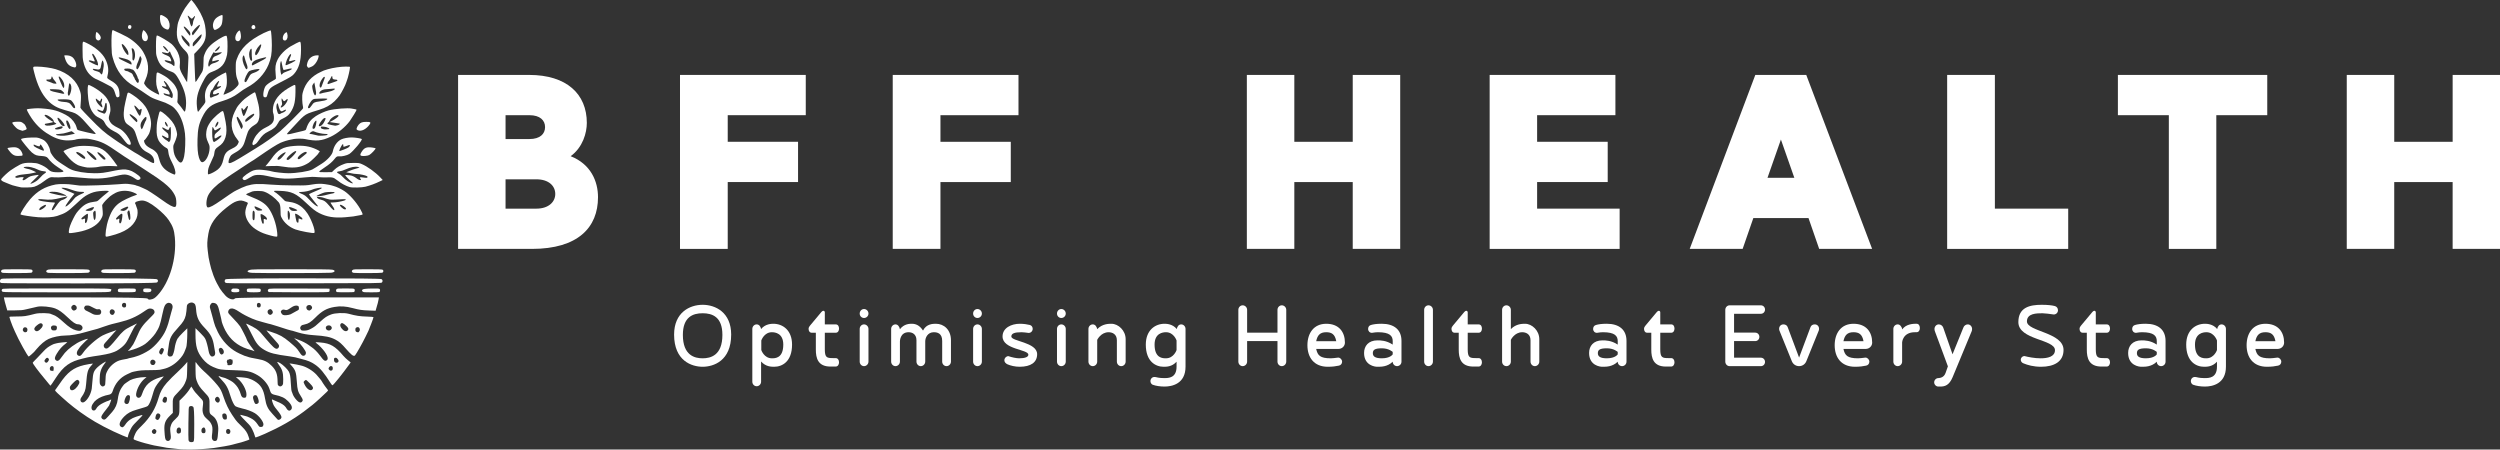 <?xml version="1.0" encoding="UTF-8"?>
<svg id="Source" xmlns="http://www.w3.org/2000/svg" viewBox="0 0 673.36 121.088">
  <rect x="0" y="0" width="673.36" height="121.088" fill="#333333" stroke="none"/>
  <defs>
    <style>
      .cls-1, .cls-2 {
        fill: #fff;
      }

      .cls-2 {
        fill-rule: evenodd;
      }
    </style>
  </defs>
  <g id="Name">
    <g>
      <g>
        <g>
          <path class="cls-1" d="M161.07,53.115c0,8.168-5.421,13.924-17.806,13.924h-19.881V20.181h19.144c10.109,0,15.53,5.154,15.53,12.919,0,2.677-1.07,6.56-4.351,8.97,5.423,2.142,7.363,6.76,7.363,11.044ZM136.168,31.025v6.426h6.426c2.879,0,4.218-1.405,4.218-3.214,0-1.807-1.339-3.212-4.218-3.212h-6.426ZM149.557,52.245c0-2.209-1.808-3.949-5.088-3.949h-8.302v7.9h8.302c3.279,0,5.088-1.808,5.088-3.951Z"/>
          <path class="cls-1" d="M196.008,31.025v7.163h18.944v10.844h-18.944v18.007h-12.853V20.181h33.872v10.844h-21.019Z"/>
          <path class="cls-1" d="M253.305,31.025v7.163h18.944v10.844h-18.944v18.007h-12.853V20.181h33.872v10.844h-21.019Z"/>
          <path class="cls-1" d="M377.136,20.181v46.858h-12.786v-18.007h-15.732v18.007h-12.786V20.181h12.786v18.007h15.732v-18.007h12.786Z"/>
          <path class="cls-1" d="M436.238,56.196v10.844h-35.009V20.181h33.872v10.844h-21.088v7.163h19.012v10.844h-19.012v7.163h22.225Z"/>
          <path class="cls-1" d="M487.11,58.739h-14.861l-2.879,8.3h-14.258l17.672-46.858h13.723l17.74,46.858h-14.259l-2.877-8.3ZM483.294,47.894l-3.616-10.309-3.614,10.309h7.23Z"/>
          <path class="cls-1" d="M557.058,56.196v10.844h-32.602V20.181h12.853v36.014h19.749Z"/>
          <path class="cls-1" d="M610.672,31.025h-13.723v36.014h-12.785V31.025h-13.723v-10.844h40.23v10.844Z"/>
          <path class="cls-1" d="M673.391,20.181v46.858h-12.786v-18.007h-15.732v18.007h-12.786V20.181h12.786v18.007h15.732v-18.007h12.786Z"/>
        </g>
        <g>
          <path class="cls-1" d="M181.564,90.12c0-5.942,4.183-8.025,7.687-8.025,3.503,0,7.687,2.083,7.687,8.025,0,7.082-4.754,8.665-7.687,8.665-2.934,0-7.687-1.583-7.687-8.665ZM194.574,90.203c0-4.832-2.689-5.831-5.323-5.831-2.635,0-5.324.999-5.324,5.831,0,5.555,3.205,6.305,5.324,6.305,2.118,0,5.323-.75,5.323-6.305Z"/>
          <path class="cls-1" d="M202.635,88.593c0-.666.516-1.222,1.168-1.222.651,0,1.059.556,1.194,1.25,1.142-1.417,2.88-1.417,3.314-1.417,2.471,0,5.024,1.694,5.024,5.61,0,4.609-2.689,5.971-4.808,5.971-.761,0-2.281,0-3.531-1.417v5.443c0,.667-.543,1.222-1.194,1.222-.652,0-1.168-.555-1.168-1.222v-14.219ZM205.052,94.286s.733,2.222,2.852,2.222c.869,0,3.069,0,3.069-3.693,0-3.056-2.2-3.333-3.069-3.333-2.118,0-2.852,2.222-2.852,2.222v2.583Z"/>
          <path class="cls-1" d="M225.065,96.452c.598,0,.924.5.924,1.139,0,.61-.326,1.139-.924,1.139h-1.385c-3.368,0-3.938-2.25-3.938-4.555v-4.555h-1.087c-.597,0-.869-.5-.869-1.055,0-.361.218-.667.381-.861l3.015-3.61c.108-.111.326-.389.598-.389.217,0,.38.194.38.417v3.249h2.934c.598,0,.896.5.896,1.139,0,.583-.299,1.11-.896,1.11h-2.934v4.472c0,2.222.544,2.36,2.2,2.36h.706Z"/>
          <path class="cls-1" d="M232.722,83.233c.651,0,1.195.555,1.195,1.222,0,.666-.544,1.194-1.195,1.194-.652,0-1.168-.528-1.168-1.194,0-.667.516-1.222,1.168-1.222ZM231.554,88.593c0-.666.516-1.222,1.168-1.222.651,0,1.195.556,1.195,1.222v8.804c0,.666-.544,1.222-1.195,1.222-.652,0-1.168-.556-1.168-1.222v-8.804Z"/>
          <path class="cls-1" d="M249.205,97.396c0,.666-.543,1.222-1.194,1.222-.652,0-1.168-.556-1.168-1.222v-5.749c0-1.694-1.195-2.166-2.119-2.166-2.336,0-2.336,2.444-2.336,2.499v5.416c0,.666-.543,1.222-1.194,1.222-.652,0-1.168-.556-1.168-1.222v-8.804c0-.666.516-1.222,1.168-1.222.651,0,1.059.61,1.194,1.305,1.114-1.472,2.662-1.472,3.178-1.472,1.032,0,2.092.361,3.043,1.833.896-1.833,2.716-1.833,3.477-1.833,2.172,0,4.047,1.639,4.047,4.443v5.749c0,.666-.544,1.222-1.195,1.222-.652,0-1.168-.556-1.168-1.222v-5.582c0-2.056-1.331-2.333-2.255-2.333-1.656,0-2.309,1.472-2.309,2.472v5.443Z"/>
          <path class="cls-1" d="M263.27,83.233c.651,0,1.194.555,1.194,1.222,0,.666-.543,1.194-1.194,1.194-.652,0-1.168-.528-1.168-1.194,0-.667.516-1.222,1.168-1.222ZM262.102,88.593c0-.666.516-1.222,1.168-1.222.651,0,1.194.556,1.194,1.222v8.804c0,.666-.543,1.222-1.194,1.222-.652,0-1.168-.556-1.168-1.222v-8.804Z"/>
          <path class="cls-1" d="M278.151,88.565c0,.61-.488,1.11-1.086,1.11-.652-.083-1.439-.194-1.874-.194-1.956,0-2.798.333-2.798,1.166,0,1.306,6.953,1.528,6.953,4.749,0,2.194-1.684,3.389-4.726,3.389-1.223,0-2.472-.306-3.287-.667-.434-.222-.814-.556-.814-1.083,0-.611.517-1.11,1.087-1.11.923.333,2.199.583,2.879.583,1.603,0,2.499-.361,2.499-.973,0-1.472-6.953-1.36-6.953-4.915,0-2.333,2.417-3.416,4.644-3.416,1.087,0,2.092.167,2.743.333.436.14.733.528.733,1.028Z"/>
          <path class="cls-1" d="M285.862,83.233c.651,0,1.194.555,1.194,1.222,0,.666-.543,1.194-1.194,1.194-.652,0-1.168-.528-1.168-1.194,0-.667.516-1.222,1.168-1.222ZM284.694,88.593c0-.666.516-1.222,1.168-1.222.651,0,1.194.556,1.194,1.222v8.804c0,.666-.543,1.222-1.194,1.222-.652,0-1.168-.556-1.168-1.222v-8.804Z"/>
          <path class="cls-1" d="M293.165,88.593c0-.666.516-1.222,1.168-1.222.651,0,1.059.583,1.194,1.277,1.386-1.444,3.097-1.444,3.83-1.444,1.874,0,3.83,1.833,3.83,4.138v6.055c0,.666-.544,1.222-1.195,1.222-.652,0-1.168-.556-1.168-1.222v-5.749c0-1.694-1.276-2.166-2.228-2.166-2.091,0-3.069,2.055-3.069,2.055v5.86c0,.666-.543,1.222-1.194,1.222-.652,0-1.168-.556-1.168-1.222v-8.804Z"/>
          <path class="cls-1" d="M313.533,101.84c1.222,0,3.367-.028,3.367-3.083v-1.333c-1.222,1.361-2.716,1.361-3.477,1.361-2.118,0-4.807-1.361-4.807-5.971,0-3.916,2.553-5.61,5.024-5.61.435,0,2.173,0,3.313,1.417.136-.694.543-1.25,1.195-1.25.651,0,1.168.556,1.168,1.222v10.164c0,4.666-3.694,5.36-5.649,5.36-1.141,0-2.336-.167-3.232-.5-.354-.194-.57-.556-.57-.973,0-.61.462-1.11,1.086-1.11.082,0,.218,0,.299.027.979.25,1.766.278,2.282.278ZM316.9,91.703s-.733-2.222-2.852-2.222c-.869,0-3.069.277-3.069,3.333,0,3.693,2.2,3.693,3.069,3.693,2.118,0,2.852-2.222,2.852-2.222v-2.583Z"/>
          <path class="cls-1" d="M344.081,91.87h-8.176v5.526c0,.666-.543,1.222-1.194,1.222-.652,0-1.168-.556-1.168-1.222v-13.941c0-.666.516-1.222,1.168-1.222.651,0,1.194.556,1.194,1.222v6.138h8.176v-6.138c0-.666.516-1.222,1.168-1.222s1.195.556,1.195,1.222v13.941c0,.666-.543,1.222-1.195,1.222s-1.168-.556-1.168-1.222v-5.526Z"/>
          <path class="cls-1" d="M361.487,97.424c0,.556-.38.973-.869,1.056-.733.166-1.738.306-2.987.306-3.775,0-5.486-2.583-5.486-5.805,0-3.193,1.684-5.776,5.078-5.776,3.396,0,5.025,2.194,5.025,5.082,0,.944-.788,1.694-1.738,1.694h-6.003c.381,1.75,1.06,2.527,3.938,2.527.38,0,1.168-.084,1.982-.194.57,0,1.06.527,1.06,1.11ZM359.912,91.897c-.354-1.916-1.276-2.416-2.716-2.416-1.657,0-2.363.833-2.689,2.416h5.405Z"/>
          <path class="cls-1" d="M371.261,98.785h-.326c-.543,0-3.531-.306-3.531-3.722,0-1.86,1.168-3.388,3.613-3.388.814,0,2.362,0,4.101,1.139v-.917c0-1.389-.733-2.416-3.992-2.416-.354,0-1.005.056-1.603.167-.598,0-1.032-.444-1.032-1.056,0-.527.299-.944.761-1.056.651-.194,1.521-.333,2.906-.333,3.341,0,5.323,1.611,5.323,4.61v5.609c0,.667-.543,1.194-1.195,1.194-.651,0-1.168-.527-1.168-1.194-1.357,1.361-3.15,1.361-3.856,1.361ZM375.118,94.786s-1.005-.973-2.933-.973c-2.064,0-2.418.528-2.418,1.333,0,.806.57,1.361,2.418,1.361,2.281,0,2.933-1.056,2.933-1.056v-.666Z"/>
          <path class="cls-1" d="M383.588,83.455c0-.666.516-1.222,1.168-1.222.651,0,1.194.556,1.194,1.222v13.941c0,.666-.543,1.222-1.194,1.222-.652,0-1.168-.556-1.168-1.222v-13.941Z"/>
          <path class="cls-1" d="M398.225,96.452c.598,0,.924.5.924,1.139,0,.61-.326,1.139-.924,1.139h-1.385c-3.368,0-3.938-2.25-3.938-4.555v-4.555h-1.087c-.597,0-.869-.5-.869-1.055,0-.361.218-.667.381-.861l3.015-3.61c.108-.111.326-.389.598-.389.217,0,.38.194.38.417v3.249h2.934c.598,0,.896.5.896,1.139,0,.583-.299,1.11-.896,1.11h-2.934v4.472c0,2.222.544,2.36,2.2,2.36h.706Z"/>
          <path class="cls-1" d="M414.6,97.396c0,.666-.544,1.222-1.195,1.222-.652,0-1.168-.556-1.168-1.222v-5.749c0-1.694-1.276-2.166-2.228-2.166-2.091,0-3.069,2.055-3.069,2.055v5.86c0,.666-.543,1.222-1.194,1.222-.652,0-1.168-.556-1.168-1.222v-13.941c0-.666.516-1.222,1.168-1.222.651,0,1.194.556,1.194,1.222v5.193c1.386-1.444,3.097-1.444,3.83-1.444,1.874,0,3.83,1.833,3.83,4.138v6.055Z"/>
          <path class="cls-1" d="M431.868,98.785h-.326c-.543,0-3.53-.306-3.53-3.722,0-1.86,1.167-3.388,3.612-3.388.814,0,2.362,0,4.101,1.139v-.917c0-1.389-.733-2.416-3.992-2.416-.354,0-1.005.056-1.603.167-.598,0-1.032-.444-1.032-1.056,0-.527.299-.944.761-1.056.651-.194,1.521-.333,2.906-.333,3.341,0,5.323,1.611,5.323,4.61v5.609c0,.667-.543,1.194-1.195,1.194-.651,0-1.168-.527-1.168-1.194-1.357,1.361-3.15,1.361-3.856,1.361ZM435.724,94.786s-1.005-.973-2.934-.973c-2.063,0-2.417.528-2.417,1.333,0,.806.57,1.361,2.417,1.361,2.282,0,2.934-1.056,2.934-1.056v-.666Z"/>
          <path class="cls-1" d="M450.089,96.452c.598,0,.924.5.924,1.139,0,.61-.326,1.139-.924,1.139h-1.385c-3.368,0-3.938-2.25-3.938-4.555v-4.555h-1.087c-.597,0-.869-.5-.869-1.055,0-.361.218-.667.381-.861l3.015-3.61c.108-.111.326-.389.598-.389.217,0,.38.194.38.417v3.249h2.934c.598,0,.896.5.896,1.139,0,.583-.299,1.11-.896,1.11h-2.934v4.472c0,2.222.543,2.36,2.2,2.36h.706Z"/>
          <path class="cls-1" d="M467.06,89.593h5.703c.625,0,1.113.5,1.113,1.139s-.488,1.139-1.113,1.139h-5.703v4.471h7.225c.624,0,1.113.5,1.113,1.139s-.489,1.139-1.113,1.139h-8.42c-.652,0-1.168-.556-1.168-1.222v-13.941c0-.666.516-1.222,1.168-1.222h8.42c.624,0,1.113.5,1.113,1.139s-.489,1.139-1.113,1.139h-7.225v5.082Z"/>
          <path class="cls-1" d="M482.619,97.285l-3.341-8.248c-.055-.139-.082-.306-.082-.472,0-.694.489-1.194,1.168-1.194.543,0,.978.277,1.141.75l3.069,8.192,3.069-8.192c.163-.473.598-.75,1.141-.75.679,0,1.168.5,1.168,1.194,0,.166-.027.333-.081.472l-3.341,8.248c-.326.806-1.06,1.333-1.956,1.333s-1.63-.527-1.955-1.333Z"/>
          <path class="cls-1" d="M503.501,97.424c0,.556-.38.973-.869,1.056-.733.166-1.738.306-2.987.306-3.775,0-5.486-2.583-5.486-5.805,0-3.193,1.684-5.776,5.079-5.776,3.395,0,5.024,2.194,5.024,5.082,0,.944-.788,1.694-1.738,1.694h-6.003c.381,1.75,1.06,2.527,3.938,2.527.38,0,1.168-.084,1.982-.194.57,0,1.06.527,1.06,1.11ZM501.926,91.897c-.354-1.916-1.276-2.416-2.716-2.416-1.657,0-2.363.833-2.689,2.416h5.405Z"/>
          <path class="cls-1" d="M515.775,89.481c-3.314,0-3.45,2.749-3.45,2.749v5.166c0,.666-.543,1.222-1.194,1.222-.652,0-1.168-.556-1.168-1.222v-8.804c0-.666.516-1.222,1.168-1.222.651,0,1.113.666,1.249,1.36.95-1.527,3.205-1.527,3.531-1.527h.299c.597,0,.896.5.896,1.167,0,.583-.299,1.11-.896,1.11h-.435Z"/>
          <path class="cls-1" d="M524.029,100.451l.624-1.777c-1.059-2.999-2.444-6.498-3.53-9.525-.027-.139-.082-.333-.082-.527,0-.667.489-1.25,1.168-1.25.543,0,1.032.389,1.195.889l2.499,7.165,2.906-7.165c.163-.5.651-.889,1.194-.889.68,0,1.168.583,1.168,1.25,0,.194-.054.389-.081.527l-5.161,12.441c-.923,2.222-2.118,2.527-3.313,2.527h-.543c-.598,0-1.113-.528-1.113-1.139,0-.611.516-1.139,1.113-1.139.517-.028,1.521-.167,1.956-1.389Z"/>
          <path class="cls-1" d="M544.285,96.896c0-.556.462-1,.978-1,1.06.277,2.743.611,4.373.611,1.929,0,3.856-.444,3.856-2.194,0-2.972-9.859-2.722-9.859-7.554,0-3.971,3.069-4.665,6.274-4.665,1.657,0,2.798.139,3.531.333.516.111.869.583.869,1.139,0,.639-.517,1.139-1.141,1.139-.951-.139-2.391-.333-3.015-.333-1.657,0-4.21.027-4.21,2.193,0,2.777,9.858,2.916,9.858,7.692,0,3.139-2.525,4.527-6.057,4.527-2.063,0-3.666-.473-4.726-.917-.407-.139-.733-.5-.733-.972Z"/>
          <path class="cls-1" d="M567.394,96.452c.598,0,.924.5.924,1.139,0,.61-.326,1.139-.924,1.139h-1.385c-3.368,0-3.938-2.25-3.938-4.555v-4.555h-1.087c-.597,0-.869-.5-.869-1.055,0-.361.218-.667.381-.861l3.015-3.61c.108-.111.326-.389.598-.389.217,0,.38.194.38.417v3.249h2.934c.598,0,.896.5.896,1.139,0,.583-.299,1.11-.896,1.11h-2.934v4.472c0,2.222.543,2.36,2.2,2.36h.706Z"/>
          <path class="cls-1" d="M577.06,98.785h-.326c-.543,0-3.531-.306-3.531-3.722,0-1.86,1.168-3.388,3.613-3.388.814,0,2.362,0,4.101,1.139v-.917c0-1.389-.733-2.416-3.992-2.416-.354,0-1.005.056-1.603.167-.598,0-1.032-.444-1.032-1.056,0-.527.299-.944.761-1.056.651-.194,1.521-.333,2.906-.333,3.341,0,5.323,1.611,5.323,4.61v5.609c0,.667-.543,1.194-1.195,1.194-.651,0-1.168-.527-1.168-1.194-1.357,1.361-3.15,1.361-3.856,1.361ZM580.916,94.786s-1.005-.973-2.933-.973c-2.064,0-2.418.528-2.418,1.333,0,.806.57,1.361,2.418,1.361,2.281,0,2.933-1.056,2.933-1.056v-.666Z"/>
          <path class="cls-1" d="M593.76,101.84c1.222,0,3.367-.028,3.367-3.083v-1.333c-1.222,1.361-2.716,1.361-3.477,1.361-2.118,0-4.807-1.361-4.807-5.971,0-3.916,2.553-5.61,5.024-5.61.435,0,2.173,0,3.313,1.417.136-.694.543-1.25,1.195-1.25.651,0,1.168.556,1.168,1.222v10.164c0,4.666-3.694,5.36-5.649,5.36-1.141,0-2.336-.167-3.232-.5-.354-.194-.57-.556-.57-.973,0-.61.462-1.11,1.086-1.11.082,0,.218,0,.299.027.979.25,1.766.278,2.282.278ZM597.127,91.703s-.733-2.222-2.852-2.222c-.869,0-3.069.277-3.069,3.333,0,3.693,2.2,3.693,3.069,3.693,2.118,0,2.852-2.222,2.852-2.222v-2.583Z"/>
          <path class="cls-1" d="M614.452,97.424c0,.556-.38.973-.869,1.056-.733.166-1.738.306-2.987.306-3.775,0-5.486-2.583-5.486-5.805,0-3.193,1.684-5.776,5.078-5.776,3.396,0,5.025,2.194,5.025,5.082,0,.944-.788,1.694-1.738,1.694h-6.003c.381,1.75,1.06,2.527,3.938,2.527.38,0,1.168-.084,1.982-.194.57,0,1.06.527,1.06,1.11ZM612.876,91.897c-.354-1.916-1.276-2.416-2.716-2.416-1.657,0-2.363.833-2.689,2.416h5.405Z"/>
        </g>
      </g>
      <g id="Layer-1">
        <path class="cls-2" d="M48.954,121.047c-.024-.023-.893-.118-1.931-.214-1.038-.095-1.97-.198-2.072-.229-.102-.03-.715-.144-1.363-.253-1.741-.291-2.822-.506-3.117-.618-.144-.055-.427-.129-.629-.166-.692-.124-3.014-.84-3.598-1.109-.266-.123-.29-.174-.23-.509.036-.204.231-.726.432-1.158.319-.685.546-.963,1.75-2.15,2.301-2.266,3.693-4.582,4.527-7.528.454-1.606,1.01-2.618,2.2-4.003.574-.669,2.135-2.227,3.242-3.237.561-.512,1.306-1.262,1.655-1.668l.635-.737-.047,2.14c-.044,1.994-.066,2.193-.329,2.925-.418,1.164-.841,1.793-2.038,3.028-1.554,1.605-1.535,1.557-1.509,3.798l.022,1.845-.743.723c-1.298,1.263-1.634,2.145-1.526,3.998.113,1.936.204,2.44.476,2.662.313.254.69.249.95-.012.282-.282.355-.637.274-1.344-.194-1.701-.194-1.824-.004-2.47.24-.817.444-1.116,1.317-1.935.974-.914,1.036-1.108,1.036-3.195v-1.705l.794-.783c.906-.894,1.659-1.817,2.074-2.54.157-.274.305-.498.329-.498s.172.224.329.498c.427.743.819,1.23,1.909,2.363,1.09,1.133,1.036.92.791,3.126-.078.7.136,1.546.524,2.07.143.194.511.566.817.827.643.549.913.924,1.18,1.638.19.509.187,1.319-.008,2.765-.11.818.21,1.388.78,1.388.661,0,.751-.275.926-2.822.11-1.609-.438-3.129-1.389-3.849-1.021-.773-.987-.677-.96-2.748.03-2.236.036-2.219-1.433-3.772-1.192-1.259-1.638-1.928-2.015-3.023-.265-.77-.285-.957-.32-3.022-.03-1.757-.012-2.159.09-1.992.355.587,1.325,1.681,2.145,2.42,1.508,1.36,2.604,2.485,3.614,3.712.899,1.091,1.094,1.467,1.72,3.302.629,1.847,1.302,3.247,2.268,4.717.416.634.788,1.177.827,1.206.038.029.113.131.166.227.119.216.611.736,1.719,1.817.939.916,1.422,1.652,1.721,2.621.107.346.214.681.238.744.025.065-.222.195-.564.297-.334.1-.702.222-.818.274-.246.109-1.15.36-2.254.623-.432.104-.857.218-.943.254-.328.136-3.627.73-4.979.896-2.063.253-4.73.425-6.592.425-1.112,0-2.041-.019-2.065-.041h0ZM55.232,116.561c.198-.198.154-.97-.072-1.249-.175-.215-.229-.229-.474-.117-.461.21-.597.943-.251,1.36.139.168.631.171.796.006h0ZM44.657,108.405c.142,0,.323-.523.323-.931,0-.319-.053-.426-.269-.541-.192-.102-.32-.112-.446-.037-.275.168-.561.825-.487,1.12.069.275.427.509.66.434.077-.025.175-.045.219-.045ZM61.104,112.505c.063-.878-.373-1.354-.985-1.076-.209.095-.254.192-.254.547,0,.272.082.547.221.742.186.261.281.305.603.278.37-.03.383-.045.415-.492ZM48.521,116.628c.186-.13.233-.265.233-.666,0-.604-.257-.912-.674-.807-.328.082-.504.398-.518.931-.017.626.457.893.959.542ZM61.945,116.629c.164-.36.153-.585-.042-.863-.183-.261-.54-.303-.823-.095-.258.189-.254.874.006,1.071.321.243.72.191.859-.113ZM59.135,108.082c.151-.366.08-.701-.219-1.022-.279-.3-.59-.262-.862.104-.247.332-.194.664.168,1.055.326.351.736.289.913-.136ZM42.617,113.056c.209-.08.58-.785.58-1.102,0-.329-.297-.614-.642-.614-.341,0-.567.343-.676,1.023-.057.359-.032.44.178.587.272.192.317.2.56.106ZM41.866,116.765c.097-.072.205-.279.24-.458.05-.257.013-.375-.176-.55-.299-.279-.415-.279-.763-.006-.332.261-.36.644-.067.936.24.24.511.267.765.079ZM52.155,118.864c.141-.201.163-.818.163-4.617q0-4.384-.257-4.642c-.293-.294-.736-.331-1.053-.092-.202.153-.211.313-.262,4.426-.029,2.347-.015,4.42.031,4.605.099.406.311.546.829.55.283.002.431-.06.55-.231Z"/>
        <path class="cls-2" d="M33.187,117.374c-3.579-1.51-7.092-3.35-9.685-5.076-2.702-1.798-4.591-3.27-6.871-5.353-2.063-1.886-1.931-1.699-1.551-2.179.173-.219.623-.857,1.001-1.419,2.067-3.074,3.695-4.323,6.519-5.003.695-.167,2.154-.422,2.414-.422.038,0-.145.238-.406.528-.994,1.105-1.15,1.668-1.423,5.101-.122,1.537-.374,2.217-1.313,3.544-.423.598-.18,1.31.446,1.31.607,0,1.653-1.285,2.09-2.568.308-.906.332-1.06.488-3.147.174-2.337.338-2.778,1.421-3.823.596-.574,2.207-1.616,2.207-1.426,0,.032-.186.303-.412.603-.932,1.231-1.265,2.314-1.265,4.114,0,1.177.015,1.268.267,1.598.307.404.632.453,1.004.151.231-.187.25-.288.304-1.651.056-1.399.072-1.479.439-2.238.626-1.295,1.994-2.508,3.306-2.932.331-.107.98-.253,1.441-.324.461-.071.886-.165.943-.209.058-.044.341-.114.629-.156.288-.042.689-.138.891-.214.202-.076.578-.193.837-.259.737-.19,2.354-.984,3.308-1.625,1.652-1.11,3.644-3.515,4.425-5.341.557-1.303.783-2.035,1.454-4.717.086-.346.224-.828.306-1.072.514-1.534-1.27-2.271-2.014-.832-.206.398-.393,1.057-.66,2.323-.625,2.963-.835,3.539-1.871,5.137-.524.808-2.007,2.339-2.784,2.874-.777.535-2.023,1.115-3.054,1.422-.519.155-1.073.322-1.232.372-.176.056-.288.052-.288-.008,0-.055.045-.1.099-.1.107,0,.992-1.113,1.292-1.624.221-.378.8-1.599,1.069-2.255.811-1.979,1.465-2.908,3.374-4.785,1.155-1.136,1.295-1.312,1.295-1.631,0-.561-.48-.962-1.151-.962-.481,0-.618.066-1.77.856-2.029,1.393-3.92,2.212-6.565,2.845-1.675.401-2.616.644-2.83.732-.115.047-.705.243-1.31.435-.605.193-1.171.387-1.258.432-.152.08-.626.213-2.149.606-.404.104-1.135.309-1.625.455-1.954.582-3.917.912-5.428.912-1.345,0-3.296.401-4.426.909-.986.444-2.195,1.46-3.307,2.781-.228.27-.508.601-.624.734-.254.294-1.36,1.238-1.449,1.238-.261,0-2.759-4.528-3.73-6.761-.301-.692-.589-1.352-.639-1.468-.233-.529-.838-2.261-.838-2.398,0-.129.301-.156,1.861-.166,2.227-.015,2.432-.044,5.11-.729,1.09-.279,3.912-.221,4.289.087.063.051.303.144.533.206.631.17,1.546.82,2.851,2.025,1.321,1.219,2.345,1.885,3.264,2.124.888.23,1.238.208,1.542-.096.627-.627.031-1.525-1.011-1.525-.587,0-1.342-.511-2.756-1.866-1.369-1.311-2.37-2.027-3.346-2.391-1.263-.471-3.718-.708-4.815-.466-.993.22-1.97.447-3.015.701-.964.235-1.348.27-3.088.284l-1.987.016-.247-.839c-.377-1.281-.526-1.849-.598-2.28l-.065-.393h19.199q19.199,0,19.499.322c.28.3.334.317.802.248.748-.109,1.19-.378,1.916-1.168,3.241-3.523,5.141-9.924,4.622-15.572-.182-1.973-.552-3.032-1.609-4.602-.672-.998-1.801-2.135-3.327-3.35-1.648-1.312-2.948-1.972-3.9-1.978-.464-.003-1.518.259-1.721.427-.162.134-.194.471-.054.558.05.031.121.203.156.381.036.179.148.498.248.71.287.6.235,1.886-.107,2.721-.954,2.319-3.083,3.745-7.068,4.736-1.3.323-1.289.326-1.279-.389.004-.332.049-.839.1-1.127.266-1.515.335-1.838.535-2.463.774-2.431,1.611-3.786,2.972-4.812.894-.674,2.972-1.669,4.712-2.256.18-.06.184-.086.045-.225-.086-.086-.531-.301-.988-.477-1.485-.571-3.278-.523-4.617.124-.433.209-1.41.819-1.508.943-.029.036-.312.294-.629.574-.317.28-.804.793-1.082,1.141-.405.506-.493.685-.44.897.036.146.093.769.126,1.385.059,1.092.052,1.137-.263,1.812-.79,1.687-2.606,2.921-5.311,3.606-1.052.266-2.972.569-3.31.521-.233-.033-.252-.078-.229-.535.04-.783.426-1.872,1.214-3.429.646-1.276.989-1.753,1.958-2.726,1.123-1.127,2.081-1.576,3.801-1.781.695-.083.725-.099,1.483-.82.425-.404,1.132-1.005,1.57-1.334.438-.33.77-.641.739-.692-.07-.113-1.367-.108-2.508.01-1.21.125-2.014.359-3.061.891-.972.494-1.462.879-3.334,2.627-2.259,2.109-2.722,2.401-5.032,3.172-1.018.34-3.139.481-5.073.337-1.658-.123-4.607-.572-4.759-.724-.201-.201,1.376-2.717,2.57-4.098,1.928-2.23,4.003-3.433,6.895-3.998.954-.186,3.395-.153,4.665.065.577.099,1.378.201,1.782.227,1.211.079,7.913-.146,10.284-.344,2.075-.174,2.289-.175,3.443-.013.677.095,1.285.216,1.352.268.066.052.282.125.478.162s.755.256,1.242.487c.487.23.9.418.919.418.218,0,2.569,1.525,4.453,2.889,1.952,1.413,3.055,2.005,3.52,1.888.314-.079.407-.535.331-1.639-.057-.833-.242-1.348-.809-2.246-1-1.586-2.941-3.138-7.864-6.288-1.067-.683-2.482-1.599-3.145-2.037-.663-.438-1.276-.831-1.363-.875-.209-.106-1.153-.731-2.166-1.435-3.731-2.593-4.817-3.123-7.541-3.682-.94-.192-1.351-.222-2.455-.177-.729.03-1.418.103-1.531.164-.376.201-1.952.355-2.922.285-1.69-.121-3.319-.75-5.22-2.016-2.059-1.372-3.651-3.178-4.969-5.638-.185-.345-.304-.656-.263-.691.139-.118,1.985-.305,3.003-.305,1.004,0,3.197.236,3.963.427.216.054.579.145.807.202.91.229,2.556.989,3.413,1.575,1.052.72,1.896,1.831,2.183,2.873.094.342.215.665.27.72.097.097.875.309,2.632.718,1.8.418,2.203.486,2.269.38.035-.058-.26-.419-.657-.805-.397-.385-1.282-1.351-1.967-2.146-1.176-1.365-2.054-2.145-2.895-2.574-.39-.198-.803-.328-2.726-.855-2.121-.582-3.415-1.309-4.68-2.631-1.593-1.663-2.762-4.067-3.611-7.421-.456-1.803-.516-1.679.809-1.679,1.395,0,3.797.339,4.967.701,3.481,1.078,5.751,3.157,6.595,6.039.214.733.233.969.185,2.306-.029.819-.086,1.637-.125,1.817-.068.315.025.426,2.356,2.83,3.061,3.157,4.063,4.038,6.465,5.684.281.193.825.57,1.208.838.383.269,1.009.677,1.39.908.381.231,1.058.656,1.504.944,1.268.82,2.234,1.415,2.295,1.415.031,0,.182.089.335.197.556.393,2.601,1.624,3.266,1.966.911.467,1.048.461,1.048-.048,0-1.036-.583-1.859-1.714-2.422-1.655-.824-2.189-1.587-3.012-4.305-.557-1.837-.786-2.177-2.04-3.022-.828-.557-.954-.707-1.212-1.441-.367-1.045-.29-2.741.221-4.866.118-.49.299-1.268.401-1.73.23-1.031.273-1.036,1.569-.194,1.422.923,2.582,1.983,3.352,3.061.917,1.285,1.596,3.304,1.596,4.75,0,.794-.27,2.105-.546,2.653-.291.578-1.119,1.734-1.242,1.734-.213,0-.084.617.226,1.085.307.463.92.896,2.033,1.436.173.084.527.368.787.632.374.379.522.642.712,1.258.131.429.315,1.026.409,1.328.473,1.528,1.649,2.639,3.626,3.426.393.156.398.155.501-.117.176-.464-.173-1.722-.821-2.961-.679-1.298-.944-2.036-1.035-2.89-.087-.814-.155-.932-.692-1.194-.59-.288-1.612-1.3-1.914-1.896-.457-.902-.599-1.753-.546-3.276.048-1.396.102-1.769.505-3.456.319-1.335.328-1.342,1.144-.809.373.244,1.131.907,1.686,1.473,1.167,1.192,1.75,2.214,2.048,3.59.171.788.17.862-.01,1.562-.104.404-.356,1.085-.559,1.513-.356.75-.367.809-.305,1.635.095,1.248.364,2.021,1.017,2.923.916,1.264,1.45,1.005,1.883-.912.283-1.252.408-4.664.225-6.132-.369-2.96-1.369-5.334-2.885-6.85-.499-.499-.801-.681-2.395-1.448-.1-.049-.619-.232-1.153-.408-.534-.176-1.254-.433-1.6-.57-1.135-.451-1.102-.431-3.774-2.269-.461-.317-1.24-.807-1.73-1.088-3.078-1.765-4.968-4.262-5.946-7.86-.221-.812-.264-1.243-.309-3.092-.053-2.194.061-4.016.263-4.218.078-.078.154-.08.248-.004.075.06.253.145.398.188.273.082,2.752,1.284,3.302,1.6,1.793,1.03,3.504,2.622,4.308,4.006,1.548,2.665,1.743,5.036.617,7.507-.201.44-.365.873-.365.96,0,.159.673,1.058.898,1.2.066.041.304.242.528.445.361.327,2.36,1.42,2.595,1.419.098-0.0.03-.347-.159-.808-.568-1.383-.687-2.235-.563-4.046.092-1.351.076-1.344,1.402-.635,1.311.701,1.749,1.021,2.7,1.97.655.653.94,1.036,1.252,1.68.388.802.404.876.41,1.939.003.608-.03,1.305-.073,1.548-.077.43-.062.462.529,1.153.335.391.768.96.963,1.264.195.304.404.536.464.516.179-.06.367-1.21.372-2.275.01-2.089-.556-3.91-2.032-6.545-.654-1.167-1.113-1.651-1.79-1.888-2.405-.843-3.377-1.811-4.058-4.041-.215-.705-.24-.993-.235-2.778.005-2.126.089-2.989.29-2.985.411.008,3.204,1.654,3.959,2.334.553.498,1.289,1.504,1.624,2.22.546,1.166.69,2.18.528,3.725q-.083.786.652,2.097c1.046,1.866,1.31,2.278,1.344,2.097.068-.356.351-5.625.351-6.525q0-.973-.749-1.705c-2.063-2.019-2.601-3.469-2.303-6.207.074-.679.197-1.377.274-1.55.076-.173.198-.503.27-.734.184-.593,1.102-2.399,1.598-3.145.323-.486,1.246-1.71,1.62-2.149.165-.194,1.804,2.092,2.529,3.526.92,1.823,1.215,2.767,1.382,4.435.249,2.48-.184,3.576-2.259,5.716l-.81.836.076,2.362c.128,3.983.201,5.192.311,5.192.058,0,.388-.473.734-1.051.346-.578.793-1.31.993-1.625q.365-.574.374-2.304c.008-1.581.031-1.789.273-2.423.401-1.057.788-1.649,1.585-2.428,1.095-1.071,3.436-2.536,4.183-2.618.215-.024.249.036.344.603.151.905.133,3.759-.028,4.508-.552,2.564-1.538,3.673-4.113,4.629-1.075.399-1.516.919-2.602,3.065-1.247,2.463-1.614,4.11-1.399,6.27.124,1.239.259,1.611.456,1.262.057-.102.396-.542.753-.978,1.167-1.425,1.126-1.328 1-2.35-.337-2.737,1.074-4.794,4.557-6.639.508-.269.963-.49,1.011-.49.167,0,.349,1.812.284,2.829-.053.84-.13,1.159-.486,2.02-.232.562-.423,1.051-.423,1.086,0,.132.612-.088,1.571-.566.753-.375,1.178-.675,1.756-1.24.918-.898.936-1.007.373-2.388q-.388-.955-.392-2.737c-.004-1.677.013-1.831.283-2.608.995-2.861,3.192-4.983,7.258-7.008.732-.364,1.816-.764,1.884-.694.124.127.295,2.417.296,3.968.002,2.351-.209,3.575-.906,5.253-1.032,2.484-3.17,4.764-5.729,6.109-.645.339-1.493.907-2.52,1.689-1.033.786-2.569,1.525-4.137,1.989-3.126.926-4.197,1.786-5.483,4.405-.888,1.809-1.181,3.187-1.249,5.87-.06,2.386.062,3.916.398,4.98.29.917.618,1.307,1.019,1.208.878-.217,1.789-2.05,1.836-3.696.018-.632-.026-.815-.372-1.555-.533-1.138-.65-1.833-.501-2.958.127-.954.365-1.523,1.083-2.591.742-1.103,3.006-3.091,3.363-2.954.17.065.402.968.757,2.954.304,1.697.289,3.038-.044,4.088-.387,1.223-.871,1.855-1.981,2.591-.738.489-.916.786-1.025,1.707-.041.346-.111.676-.156.734-.045.058-.117.22-.16.36-.043.14-.331.783-.639,1.429-.619,1.297-.77,1.815-.774,2.651-.003.56-.002.562.286.493.606-.145,1.782-.779,2.405-1.298.754-.627,1.188-1.416,1.462-2.656.357-1.617.802-2.19,2.239-2.887,1.266-.614,1.551-.879,1.881-1.745.079-.208.021-.337-.37-.813-1.751-2.134-1.99-4.802-.671-7.461.235-.474.492-.974.57-1.111.3-.524,1.361-1.7,2.06-2.286.778-.65,2.556-1.816,2.77-1.816.125,0,.279.473.681,2.097.107.432.244.975.304,1.206.231.895.349,2.746.223,3.475-.201,1.157-.514,1.612-1.489,2.168-.685.39-1.337,1.096-1.574,1.703-.18.463-.373,1.053-.886,2.718-.4,1.294-1.074,2.074-2.45,2.827-.49.269-1.015.607-1.168.753-.33.315-.719,1.275-.719,1.776,0,.314.033.357.269.357.489,0,1.491-.532,4.501-2.392.98-.605,2.174-1.341,2.651-1.634,2.382-1.463,4.546-2.989,6.469-4.564,1.058-.867,6.09-5.89,6.178-6.169.036-.114.009-.413-.059-.665-.069-.252-.144-1.003-.166-1.669-.034-.994-.001-1.361.181-2.038.655-2.443,2.297-4.281,4.874-5.455.346-.157.701-.321.788-.362.087-.042.583-.198,1.101-.346,1.396-.4,3.453-.703,4.771-.703,1.125,0,1.15.005,1.145.236-.013.554-.546,2.876-.776,3.381-.079.173-.194.503-.258.734-.162.596-1.136,2.498-1.735,3.391-.279.417-.917,1.147-1.418,1.623-1.075,1.023-2.377,1.744-4.101,2.27-3.014.92-3.255,1.02-4.189,1.738-.321.247-.933.842-1.358,1.322-.426.48-1.307,1.423-1.958,2.096s-1.184,1.274-1.184,1.337c0,.185.649.114,1.782-.195.202-.055.909-.226,1.572-.379,1.831-.424,1.709-.363,1.898-.945.477-1.468,1.168-2.36,2.534-3.273.865-.579,2.431-1.282,3.43-1.542,1.669-.433,5.193-.708,6.229-.487.293.063.71.142.926.175.216.033.393.105.393.159,0,.158-1.293,2.292-1.833,3.025-1.195,1.621-3.31,3.361-5.116,4.207-2.48,1.162-3.904,1.291-6.993.632-.583-.124-2.3-.128-2.935-.007-1.053.201-2.056.434-2.254.522-.115.051-.398.15-.629.218-.859.254-2.123.978-4.591,2.628-1.395.932-2.709,1.831-2.919,1.995-.21.165-.409.299-.442.299-.033,0-.356.197-.718.438-.362.241-.824.539-1.026.663-.202.124-.85.552-1.439.951-.59.399-1.156.774-1.258.834-.382.222-2.829,1.871-3.692,2.488-2.062,1.474-3.432,2.836-4.087,4.064-.614,1.151-.707,3.251-.149,3.331.508.072,1.594-.509,3.653-1.956,1.542-1.084,3.11-2.145,3.392-2.294.136-.073.419-.225.629-.338.77-.416,2.283-1.085,2.793-1.234,1.883-.552,3.068-.609,6.604-.318,1.368.112,3.571.192,5.818.21,3.552.028,3.649.023,5.387-.269q1.77-.297,3.302-.068c.843.126,1.603.265,1.689.308.087.043.379.133.65.199.705.172,1.975.771,2.846,1.344,1.398.919,3.189,2.927,4.284,4.804.437.749.729,1.44.645,1.524-.081.08-.761.221-2.518.519-.297.05-1.295.15-2.217.222-2.918.227-4.912-.094-6.939-1.118-1.04-.526-1.788-1.11-3.573-2.793-2.658-2.506-3.901-3.079-6.936-3.197-1.465-.057-1.651-.045-1.651.102,0,.091.098.197.218.236.276.087,1.555,1.181,2.245,1.919.51.545.545.563,1.258.643,1.67.189,2.886.693,3.923,1.626.322.289.602.566.623.615.021.049.171.241.334.426,1.192,1.358,2.751,5.432,2.208,5.768-.262.162-3.816-.499-5.027-.935-1.699-.612-3.104-1.826-3.822-3.303-.203-.417-.229-.644-.23-1.947q-0-1.476-.467-2.044c-.991-1.207-2.582-2.4-3.779-2.833-.558-.202-.891-.247-1.834-.249-.729-.001-1.288.05-1.52.14-1.115.435-1.677.702-1.675.798.001.059.532.314,1.179.568,2.623,1.026,3.903,1.831,4.803,3.025,1.187,1.572,2.152,4.263,2.403,6.705.055.526.056.959.003,1.011-.172.173-1.114-.012-2.913-.57-1.125-.349-2.002-.767-2.974-1.419-1.636-1.095-2.713-2.86-2.712-4.442 0-.58.27-1.613.576-2.204.2-.386.171-.441-.337-.647-1.137-.462-1.546-.494-2.51-.201-.733.223-1.461.674-2.815,1.747-2.994,2.371-4.436,4.455-4.857,7.018-.336,2.046-.368,2.84-.181,4.482.2,1.757.26,2.119.563,3.433.289,1.25.529,2.094.706,2.479.083.182.152.394.152.472,0,.078.066.267.146.42.08.153.204.455.275.672.161.487,1.003,2.138,1.414,2.771.388.599,1.016,1.391,1.564,1.974.857.912,2.158,1.271,2.533.699q.172-.262,19.462-.262h19.291l-.067.491c-.038.27-.136.73-.221,1.022-.084.293-.253.881-.374,1.308l-.221.777-1.866-.068c-1.803-.066-2.535-.175-4.303-.644-1.886-.501-3.286-.588-4.924-.306-2.1.36-3.344,1.06-5.192,2.92-1.147,1.155-1.85,1.603-2.802,1.784-.583.111-.815.209-.997.42-.29.336-.302.684-.036,1.012.174.215.287.246.865.239.793-.01,1.273-.157,2.124-.652.745-.432.959-.601,2.18-1.719,1.338-1.225,1.793-1.528,2.962-1.978,1.097-.422,3.497-.519,4.719-.191,2.065.555,3.013.699,5.031.762.922.029,1.677.091,1.676.138-.002.128-.364,1.192-.531,1.568-.082.182-.149.362-.149.4,0,.038-.117.327-.262.642-.144.315-.262.615-.262.666,0,.051-.068.227-.151.39-.084.163-.447.91-.806,1.659-.758,1.577-2.419,4.523-2.81,4.985q-.268.316-.864-.155c-.328-.259-1.021-.968-1.54-1.576-1.187-1.388-1.876-1.993-2.856-2.505-1.404-.734-2.684-.996-5.91-1.211-1.54-.103-2.937-.347-4.193-.735-1.389-.428-1.759-.533-1.882-.533-.151,0-1.248-.339-3.606-1.114-.943-.31-1.775-.563-1.848-.563-.074,0-.364-.069-.644-.152-.28-.084-.982-.276-1.558-.428-1.146-.301-2.048-.598-2.778-.915-1.483-.645-2.535-1.2-3.513-1.855-1.116-.748-1.731-.984-2.276-.875-.39.078-.711.498-.711.931,0,.304.17.519,1.374,1.741.756.767,1.589,1.725,1.851,2.129.462.712,1.806,3.377,1.806,3.581,0,.2.877,1.569,1.481,2.314.338.417.615.78.615.806s-.13-.02-.288-.103c-.158-.083-.347-.151-.419-.151-.072-0-.631-.166-1.243-.369-2.687-.889-4.62-2.511-5.939-4.978-.471-.882-1.021-2.327-1.021-2.683,0-.102-.045-.329-.1-.507-.055-.177-.225-.888-.378-1.58-.458-2.065-.759-2.544-1.665-2.646-.395-.045-.469-.015-.721.284-.306.363-.363.828-.166,1.334.063.162.278.932.477,1.71.383,1.502.714,2.643.864,2.988.647,1.482.841,1.88,1.201,2.463,1.382,2.244,3.158,3.868,5.31,4.855,1.374.631,1.548.701,1.905.769.192.036.396.103.454.148.112.087,1.216.326,2.673.579,1.672.291,2.616.764,3.69,1.849,1.15,1.162,1.545,2.24,1.55,4.23.003.756.029.871.253,1.083.332.311.76.259,1.049-.129.197-.264.22-.437.218-1.625-.004-1.816-.262-2.64-1.245-3.976-.562-.764-.461-.837.448-.321.728.412,2.001,1.661,2.308,2.264.337.662.441,1.258.533,3.063.081,1.594.166,2.255.317,2.463.042.058.104.226.14.375.114.479.626,1.287,1.173,1.852.574.593,1.018.72,1.352.386.35-.35.311-.622-.207-1.415-.866-1.327-.995-1.774-1.147-3.976-.18-2.619-.36-3.151-1.472-4.386l-.505-.56.622.071c.342.039.904.134,1.25.212s.888.199,1.206.269c1.386.306,3.162,1.358,4.193,2.484.619.677,1.468,1.739,1.468,1.837,0,.1,1.483,2.217,1.608,2.296.156.099-.068.331-2.155,2.239-1.684,1.539-2.198,1.961-4.313,3.539-2.994,2.234-6.43,4.197-10.497,5.998-1.094.484-2.37.992-2.492.992-.089,0-.193-.212-.269-.55-.069-.303-.348-.998-.621-1.546-.431-.864-.639-1.135-1.567-2.05-1.054-1.039-1.707-1.78-1.707-1.936,0-.044.287.009.638.12.351.109.71.198.797.198.167,0,.644.19,1.343.535.793.39,1.382.911,1.873,1.655.467.711.51.745.895.745.442,0,.585-.113.695-.553.17-.674-1.076-2.389-2.293-3.156-.771-.485-2.286-1.048-3.424-1.271-.563-.11-1.585-.455-1.836-.62-.317-.208-.914-1.413-1.249-2.524-.736-2.439-1.184-3.251-2.621-4.751-.881-.919-.866-.988.121-.578.186.077.422.141.524.142.346.003,2.014.813,2.546,1.237.669.532,1.307,1.302,1.582,1.906.118.26.255.548.304.642.049.093.145.376.213.628.201.746.466,1.037.944,1.037.498,0,.626-.189.626-.93,0-1.169-1.064-3.147-2.203-4.095l-.638-.531h.663c.82,0,2.367.181,2.65.309.115.052.398.153.629.224.231.07.711.304,1.067.521,1.703,1.031,2.424,2.21,2.821,4.607.331,1.997.758,2.895,2.011,4.23.503.536,1.044,1.129,1.203,1.319.24.286.337.333.577.277.351-.083.656-.422.653-.726-.004-.319-.476-1.085-1.182-1.918-.335-.394-.72-.917-.857-1.162-.272-.487-.624-1.588-.536-1.677.031-.03.163.013.295.094.131.083.593.288,1.025.457,1.172.457,1.943.943,2.357,1.485.203.265.369.519.369.565,0,.045.142.183.314.306q.314.224.629.001c.678-.483.465-1.312-.621-2.418-.919-.936-1.807-1.355-3.716-1.759q-.825-.174-1.029-.751c-.112-.317-.272-.768-.356-1.003-.438-1.231-1.797-2.751-3.142-3.518-1.853-1.057-2.785-1.248-6.546-1.347-3.353-.088-3.815-.161-5.415-.862-1.103-.483-2.026-1.199-2.826-2.194-1.486-1.848-1.927-3.354-1.927-6.591v-1.663l1.197,1.181c.835.824,1.28,1.353,1.472,1.749.26.535.685,2.104.846,3.126.15.95.536,1.583.964,1.583.645,0,.957-.535.778-1.333-.062-.276-.163-.855-.225-1.288-.32-2.248-.865-3.341-2.531-5.078-1.677-1.749-2.189-2.848-2.339-5.025-.079-1.14-.252-1.519-.799-1.745-.67-.278-1.652.235-1.678.877-.027.684-.193,2.071-.297,2.481-.3,1.192-.693,1.831-1.994,3.25-1.987,2.165-2.366,2.9-2.622,5.084-.061.519-.164,1.23-.23,1.579-.106.559-.098.67.065.917.145.222.267.282.576.282.244,0,.455-.071.562-.189.218-.241.543-1.264.639-2.012.115-.896.44-1.998.757-2.571.162-.291.812-1.032,1.474-1.676l1.184-1.154v1.431c0,1.439-.162,3.493-.291,3.701-.038.061-.166.397-.283.746-.335.992-.87,1.802-1.837,2.778-1.163,1.174-2.622,2.007-4.036,2.305-.288.061-.713.154-.943.206-.231.052-1.386.099-2.568.103-2.176.008-2.92.071-4.246.361-.805.176-.769.162-2.044.773-1.906.913-3.189,2.431-3.881,4.591q-.238.744-.93.871c-1.382.254-2.621.752-3.365,1.352-.553.447-.644.548-1.054,1.167-.588.887-.342,1.904.42,1.736.234-.051.38-.18.524-.462.307-.602.991-1.149,2.065-1.65.538-.252,1.037-.457,1.11-.457.073,0,.291-.097.485-.216.194-.117.368-.199.387-.179.046.046-.402,1.319-.582,1.653-.077.145-.448.639-.823,1.101-.854,1.049-1.274,1.707-1.274,1.993,0,.333.379.68.742.68.362,0,.351.012,2.176-2.043.872-.98,1.378-2.135,1.536-3.503.1-.863.38-1.839.725-2.524.252-.503.963-1.478,1.132-1.554.041-.019.3-.208.577-.42.277-.212.668-.468.87-.569.939-.468,2.57-.813,3.848-.813h.584l-.429.341c-1.167.926-2.154,2.658-2.377,4.169-.089.598.205,1.046.684,1.046.391,0,.678-.313.901-.984.822-2.476,2.131-3.671,4.994-4.56.39-.121.766-.221.836-.221.069,0-.186.318-.568.708-.76.775-1.572,1.91-1.894,2.647-.113.26-.366,1.05-.562,1.757-.38,1.375-.876,2.512-1.236,2.836-.211.19-.738.368-2.999,1.016-1.541.441-2.446.93-3.303,1.782-1.254,1.246-1.633,2.321-.987,2.801.429.319.747.167,1.238-.593.628-.971,1.604-1.673,2.895-2.083,1.195-.381,1.651-.5,1.703-.448.067.067-.332.508-1.714,1.896-.9.903-1.112,1.186-1.531,2.044-.268.547-.517,1.16-.555,1.362-.103.552-.164.735-.243.722-.039-.006-.543-.211-1.12-.454l0.0.002ZM51.857,6.715c.072-.198.134-.514.138-.702.004-.188.126-.586.27-.884.418-.867.324-1.093-.188-.452-.161.202-.352.367-.424.367-.072,0-.31-.189-.529-.419-.627-.662-.733-.499-.274.419.101.202.219.579.262.839.097.588.384,1.27.515,1.226.054-.018.157-.195.229-.394ZM52.866,8.367c.745-.906,1.087-1.52.934-1.672-.128-.128-1.341.993-1.809,1.671-.331.479-.365.665-.182,1.007q.121.225.279-.013c.087-.131.437-.577.778-.992ZM51.262,9.205c-.011-.502-.092-.638-.822-1.382-.652-.663-.953-.834-.953-.538,0,.224,1.57,2.386,1.682,2.316.055-.034.097-.212.092-.396ZM68.461,17.398c.202-.124.961-.523,1.686-.886,1.268-.635,1.67-.913,1.526-1.057-.037-.037-.268-.015-.513.048-.245.064-.75.193-1.122.287-1.416.357-2.204.928-2.206,1.598-0.0.295.16.297.629.01ZM37.186,18.489c.266-.339.65-1.227.826-1.913.161-.629.162-.712.006-1.074-.093-.216-.21-.393-.26-.393-.05,0-.147.224-.216.498-.069.274-.19.639-.27.812-.551,1.198-.694,1.881-.448,2.128.164.164.191.16.362-.058ZM51.06,12.14c0-.411-.064-.524-.703-1.232-.387-.429-.8-.89-.917-1.025-.118-.135-.303-.294-.411-.352-.182-.098-.192-.076-.123.298.041.222.185.593.32.823.279.475,1.592,1.939,1.738,1.939.053,0,.096-.204.096-.453ZM66.553,18.546c.194-.194.152-.592-.146-1.395-.273-.735-.349-.981-.564-1.808-.133-.512-.233-.556-.405-.179-.281.617-.044,1.855.573,2.989.302.555.348.587.542.393ZM52.981,11.599c.447-.488.928-1.09,1.069-1.337.245-.429.349-1.025.178-1.025-.106,0-1.937,1.865-2.158,2.198-.208.313-.234,1.051-.037,1.051.074,0,.501-.4.948-.888ZM17.305,23.044c0-.639-.333-1.372-.943-2.074-.307-.353-.431-.434-.527-.342-.096.093.014.444.476,1.52.33.77.651,1.431.713,1.471.205.13.28-.024.28-.574ZM47.015,17.129c-.008-.546-.09-.794-.603-1.834-.327-.661-.594-1.257-.594-1.323,0-.193-.132-.142-.363.14-.213.26-.216.261-.843.109-.753-.183-.996-.196-.996-.054,0,.151.58.488,1.289.75.334.123.7.341.812.484.211.269.485,1.035.4,1.12-.026.026-.258-.014-.515-.09-.681-.201-1.253-.275-1.253-.162,0,.222.419.488,1.114.708.478.151.843.343,1.038.547.166.173.351.297.411.276.062-.021.106-.316.101-.67ZM36.283,15.615c.266-1.108-.112-2.601-.66-2.602-.22-.001-.219-.032-.037.924.08.422.122,1.039.092,1.371-.103,1.143.349,1.373.605.307ZM69.262,14.601c.368-.468.68-1.075.934-1.817.305-.893.194-1.076-.323-.532-.734.772-1.257,1.843-1.146,2.347.082.372.245.373.535.003ZM86.588,23.363c.954-2.449.989-2.56.833-2.656-.15-.093-.399.153-.837.83-.407.627-.588,1.323-.469,1.799.082.327.35.343.473.028ZM35.44,17.175c0-.574-.661-1.08-1.769-1.355-.439-.109-.982-.245-1.206-.301-.224-.057-.43-.08-.458-.052-.156.156.178.415,1.095.85.565.268,1.287.619,1.604.781.722.366.734.367.734.078ZM56.406,17.842c0-.216.644-.721,1.005-.789.567-.106,1.469-.531,1.544-.726.087-.227-.12-.22-1.03.032-.401.111-.745.187-.764.168-.019-.019-.003-.205.037-.413.096-.514.392-.861.861-1.011.581-.186,1.575-.729,1.639-.897.069-.179-.042-.182-.988-.019-.594.102-.783.1-.955-.007-.118-.074-.23-.119-.249-.101-.077.078-.81,1.442-1.056,1.966-.275.585-.434,1.439-.322,1.73.068.176.279.227.279.067ZM67.872,15.688c-.049-.29-.081-.988-.072-1.55.013-.794-.014-1.022-.124-1.022-.244,0-.579.855-.578,1.475.001,1.016.406,1.999.718,1.742.11-.09.122-.242.055-.645ZM34.58,14.286c-.034-.351-.165-.682-.427-1.076-.613-.923-1.064-1.397-1.258-1.323-.158.061-.159.104-.003.561.355,1.042,1.235,2.345,1.585,2.345.117,0,.14-.113.102-.507ZM89.03,22.436c.305-.121.852-.313,1.216-.426.506-.157.654-.247.628-.383-.027-.14-.173-.184-.688-.209q-.654-.031-.654-.498c0-.256-.048-.466-.106-.466-.058,0-.216.248-.35.55-.134.303-.325.618-.425.7-.243.201-.505.723-.427.85.089.144.18.13.806-.118ZM87.068,25.013c.346-.077,1.03-.218,1.52-.314.898-.174,1.781-.62,1.595-.805-.05-.05-.411-.044-.816.015-.4.058-1.033.107-1.408.109-.764.005-1.374.233-1.769.662-.283.307-.239.666.066.546.1-.04.466-.135.811-.213ZM15.209,22.491c0-.138-.264-.544-.591-.911-.194-.216-.352-.442-.352-.501,0-.06-.083-.235-.183-.39q-.183-.282-.236.24-.052.521-.708.485c-.523-.029-.655-.005-.655.118,0,.2.187.342.573.435.171.041.501.159.734.263.232.104.494.214.58.246.212.078.839.089.839.015ZM66.886,21.078c.583-1.135.622-1.168,1.906-1.625.269-.096.646-.307.839-.469.314-.265.33-.304.156-.372-.295-.116-2.248.276-2.624.527-.559.372-1.468,2.357-1.29,2.819.037.095.158.173.27.173.152,0,.341-.267.744-1.053ZM37.324,22.187c.143-.172.051-.999-.111-.999-.052,0-.096-.078-.096-.173,0-.304-.723-1.688-1.057-2.021-.178-.178-.433-.322-.57-.322-.136,0-.277-.047-.313-.105-.035-.058-.417-.105-.848-.105-.602,0-.797.037-.844.158-.097.252.152.454.653.529.255.038.463.102.463.142,0,.039.174.134.386.211.498.18.708.387.879.872.077.216.17.393.207.393s.129.189.205.419c.076.231.178.419.227.419.048,0,.088.056.088.124,0,.136.411.61.53.61.04,0,.131-.069.201-.154ZM45.294,13.761c0-.152-.591-.915-.894-1.152-.679-.534-.63-.07.07.671.49.518.823.713.823.481ZM58.527,13.562c.452-.35.793-.928.639-1.082-.072-.073-.297.098-.699.533-.326.352-.593.684-.593.739,0,.182.277.101.653-.19ZM65.816,31.121c.184-.227.968-2.155.968-2.38,0-.384-.263-.229-.727.428q-.454.643-.587.327c-.162-.385-.344-.514-.425-.302-.125.327.373,2.057.593,2.057.04,0,.121-.059.179-.131ZM20.239,28.867c-.001-.353-.492-1.23-.976-1.743q-.359-.38-2.049-.38c-1.371,0-1.691.027-1.691.145,0,.254.722.503,1.611.556,1.261.076,1.646.25,2.157.979.234.335.486.632.557.661.289.117.392.059.391-.219ZM83.463,29.024c.086-.072.285-.324.441-.559.582-.874.736-.958,2.063-1.133,1.189-.156,1.814-.311,2.07-.511.344-.269.078-.311-1.679-.268-1.713.042-1.829.058-2.153.297-.57.421-1.399,1.92-1.222,2.207.084.136.294.122.479-.033ZM38.009,30.378c.086-.332.157-.694.157-.803,0-.31-.197-.355-.408-.094q-.192.238-.547-.173c-.691-.8-1.037-1.055-1.037-.766,0,.174.482,1.177.968,2.013.488.84.608.816.867-.177ZM84.725,34.58c.286-.234.64-1.905.445-2.1-.035-.035-.177.07-.314.234-.594.705-.904,1.997-.48,1.997.104,0,.262-.059.35-.131ZM46.531,25.828c.029-.497-.029-.663-.629-1.81-.371-.709-.857-1.469-1.109-1.732-.738-.77-.895-.565-.273.357.299.445.349.581.236.653-.078.05-.213.064-.3.031-.315-.121-.839-.173-.837-.083.004.235.274.402,1.383.858.303.124.712.803.712,1.181,0,.204-.038.218-.393.152-.216-.04-.58-.138-.808-.217-.478-.164-.535-.144-.384.139.115.215.372.336,1.198.563.277.077.581.224.675.328.304.335.495.183.53-.42ZM18.958,25.111c.312-.793.356-1.84.097-2.325-.31-.578-.466-.441-.539.472-.036.447-.11.983-.166,1.191-.201.75-.068,1.427.259,1.318.058-.019.215-.314.35-.656ZM17.41,33.885c0-.304-.398-.928-.982-1.538-.662-.692-.981-.822-.933-.38.034.306.887,1.613,1.192,1.824.269.187.723.246.723.094ZM85.106,25.357c.083-.322.03-.74-.326-2.536l-.123-.62-.304.439c-.3.433-.302.45-.195,1.217.119.849.509,1.839.724,1.839.075,0,.175-.153.223-.339ZM17.305,25.14c0-.166-.581-.729-.943-.917-.155-.08-.806-.155-1.599-.184-1.202-.044-1.337-.031-1.337.128,0,.228.563.462,1.571.654.433.083,1.023.215,1.312.294.679.187.996.194.996.024ZM90.845,33.756c.415-.104.775-.349.667-.452-.023-.022-.442-.095-.932-.163-.49-.068-1.096-.155-1.346-.193l-.455-.07.608-.314c.941-.487,1.842-1.185,1.799-1.394-.128-.619-2.248.594-2.451,1.402-.034.133-.174.317-.313.408-.329.215-.318.349.036.487.227.088,1.358.332,1.841.396.046.006.293-.041.547-.105ZM65.311,34.32c.114-.288.107-.407-.042-.786-.263-.668-1.139-2.072-1.293-2.072-.411,0-.262.577.674,2.612.369.802.433.825.661.246ZM58.476,33.833c.332-.441.443-.933.24-1.059-.147-.091-.631.691-.703,1.136-.081.499.046.478.463-.077ZM86.998,33.37c.34-.482.762-1.387.697-1.493-.121-.196-.432-.097-.755.24-.439.457-1.078,1.446-1.078,1.667,0,.438.719.176,1.136-.414ZM18.951,34.197c-.058-.487-.506-1.482-.764-1.696-.176-.146-.357-.037-.357.213,0,.404.429,1.557.681,1.829.355.383.512.259.441-.346ZM36.995,32.567c.043-.363-.395-.853-1.282-1.434-.689-.451-.796-.483-.796-.234,0,.209,1.78,2.049,1.934,1.998.061-.02.126-.168.145-.329ZM67.362,32.034c.924-.736,1.261-1.18,1.053-1.388-.116-.116-1.183.513-1.796,1.059-.443.394-.569.574-.569.812,0,.204.053.306.16.306.088,0,.606-.356,1.152-.79ZM38.478,34.35c.117-.256.214-.504.216-.55.002-.046.095-.273.206-.504.111-.231.204-.463.206-.516.002-.053.075-.176.162-.272.087-.097.169-.358.183-.581.039-.638-.238-.594-.812.13-.603.76-.788,1.182-.788,1.804,0,.411.211.954.37.954.024,0,.139-.21.256-.466ZM45.153,33.743c-.086-.342-.526-.978-.649-.939-.18.057-.064.563.226.982.301.435.537.411.423-.043ZM14.141,33.705c.407-.092.822-.227.922-.301.166-.121.146-.151-.203-.317-.285-.135-.386-.248-.386-.433,0-.663-2.158-2.108-2.447-1.639-.119.191.752.934,1.754,1.497l.617.347-.46.136c-.253.075-.672.163-.932.197-.763.099-.943.152-.943.276,0,.409.87.508,2.077.235ZM57.301,26.111c.228-.117.612-.263.852-.325.432-.11.874-.424.874-.619,0-.137-.455-.128-.595.013-.159.159-.826.295-.98.2-.093-.057-.103-.193-.037-.484.087-.383.143-.429,1.058-.869.87-.418,1.185-.67,1.029-.826-.03-.03-.249.004-.487.076-.612.183-.676.045-.305-.652.174-.327.317-.642.317-.7,0-.485-1.074.724-1.532,1.724-.146.319-.324.58-.396.58-.297,0-.682,1.289-.546,1.83.081.323.207.331.748.053ZM20.355,83.486c.42-.248.435-.855.028-1.175-.152-.119-.358-.217-.458-.217-.1,0-.306.098-.457.217-.361.284-.369.748-.019,1.098.304.304.494.32.906.077ZM32.663,59.832c.169-.403.377-1.91.294-2.125-.03-.079-.114-.144-.187-.144-.305,0-1.523,1.107-1.523,1.384,0,.23.289.247.592.034.284-.199.37-.102.289.329-.149.793.256,1.188.535.521ZM33.847,82.701c.07-.069.126-.296.126-.503,0-.449-.152-.629-.529-.629-.541,0-.792.646-.424,1.089.165.198.647.223.827.043ZM23.255,59.948c.345-.43.602-2.386.314-2.384-.177.001-1.55,1.04-1.622,1.227-.112.292.158.403.496.204.427-.252.547-.147.465.405-.09.604.083.878.347.549ZM70.183,82.486c.153-.437-.031-.857-.394-.898-.403-.047-.594.147-.594.602,0,.476.167.656.574.615.233-.023.339-.104.414-.319ZM68.532,59.057c.041-.159.077-.675.08-1.149.005-.684-.032-.898-.177-1.044-.303-.304-.408-.039-.428,1.088-.014.754.021,1.093.125,1.219.204.247.313.216.399-.114ZM73.217,84.602c.355-.279.362-.708.019-1.078-.286-.308-.345-.322-.733-.175-.732.279-.482,1.417.321,1.463.064.003.241-.091.393-.211ZM30.642,84.635c.408-.464.345-.987-.151-1.243-.394-.204-.754-.057-.902.368-.248.712.586,1.406,1.053.875ZM71.023,60.11c.038-.098.037-.432-.003-.743q-.07-.564.364-.342c.386.197.442.203.499.054.035-.092.008-.27-.059-.396-.179-.332-1.147-1.015-1.439-1.015-.242,0-.248.019-.183.603.161,1.463.593,2.432.82,1.839h0ZM83.758,83.394c.369-.311.405-.611.121-.982-.394-.513-1.371-.223-1.371.407,0,.358.255.715.551.772.129.025.267.052.306.059.039.007.216-.107.393-.257ZM78.263,84.653c.231-.107.537-.273.681-.37.144-.096.557-.325.917-.508.65-.33.655-.337.655-.78,0-.367-.046-.472-.255-.584-.46-.246-1.125-.084-1.888.46-.883.63-1.225.752-1.632.584-.397-.165-.791-.064-1.0.256-.15.229-.15.282-.003.569.283.548.546.665,1.37.613.404-.025.922-.133,1.153-.24h0ZM27.034,84.605c.304-.284.308-.861.008-1.161-.177-.177-.301-.208-.619-.157-.322.051-.514 0-1.01-.268-1.232-.666-1.378-.724-1.875-.734-.405-.008-.544.037-.696.225-.105.129-.19.333-.19.453,0,.225.379.703.558.703.056,0,.508.224,1.004.498,1.108.612,1.168.632,1.956.645.504.009.683-.034.865-.203ZM43.585,95.428c.172-.11.55-.964.553-1.25.002-.234-.268-.449-.566-.449-.222,0-.716.771-.716,1.119,0,.166.097.361.235.473.26.211.312.222.494.107ZM89.092,88.828c.328-.284.369-.584.12-.901-.422-.537-1.462-.284-1.462.356,0,.633.844.975,1.342.545ZM93.62,89.012c.336-.336.261-.64-.288-1.165-.851-.813-1.226-.974-1.539-.662-.254.254-.196.704.153,1.186.569.785,1.264,1.051,1.674.641ZM60.026,95.342c.488-.32.26-1.275-.386-1.621-.159-.085-.271-.07-.475.063-.237.155-.259.222-.199.601.08.504.35.996.579,1.058.09.024.176.049.193.056.016.006.146-.064.288-.157ZM10.742,88.79c.827-.728,1.01-1.42.442-1.679-.284-.129-.6.004-1.27.536-.692.55-.845.992-.472,1.365.336.336.745.266,1.299-.222ZM96.763,89.252c.378-.48.019-1.263-.517-1.129-.413.104-.529.252-.529.679,0,.475.149.618.753.722.039.006.171-.115.294-.272ZM7.254,89.345c.036-.039.093-.221.127-.405.08-.431-.194-.793-.601-.793-.342,0-.535.177-.629.579-.097.412.349.861.755.76.156-.038.312-.102.348-.141ZM15.08,88.924c.221-.14.332-.698.194-.975-.099-.201-.219-.254-.626-.28-.532-.034-.768.082-.906.448-.088.234.118.736.338.825.213.086.855.075,1-.017ZM80.411,59.397c0-.317.018-.576.04-.576.022,0,.209.071.416.157.476.199.593.198.593-.005,0-.218-.249-.466-.987-.979-.582-.405-1.005-.548-1.005-.341,0,.332.34,1.945.446,2.114.071.114.212.207.314.207.154,0,.184-.096.184-.576v-0ZM25.044,56.358c.443-.484.336-.683-.27-.504-.472.139-1.574.602-1.676.704-.166.166.277.279.913.235.621-.044.708-.08,1.033-.435ZM33.693,56.687c.188-.079.473-.298.632-.488.244-.29.268-.367.149-.486-.119-.119-.292-.076-1.081.274-1.049.463-1.236.701-.605.766.22.023.436.049.481.059.045.01.236-.047.424-.125ZM79.866,56.762c.381-.102.232-.241-.663-.618-1.244-.525-1.661-.466-1.133.162.154.183.379.373.499.422.261.106.962.125,1.297.034ZM78.057,58.561c.04-.374.043-.835.007-1.026-.071-.378-.332-.811-.489-.811-.134,0-.125,1.632.011,2.123.174.627.386.498.47-.286h.001ZM70.597,56.641c.028-.046.02-.134-.02-.195-.07-.109-1.754-.874-1.925-.874-.214,0-.054.473.27.797.327.327.409.356.99.356.348,0,.656-.038.685-.083ZM11.081,56.452c.564-.234,1.297-.854,1.297-1.097,0-.258-.114-.255-.659.019-.743.373-1.123.708-1.123.989,0,.304-.025.3.485.089ZM19.258,54.364c.454-.497.841-.945.86-.997.069-.194,1.036-.811,1.643-1.048,1.123-.44,1.179-.695.142-.65-.646.028-1.53-.152-2.448-.498-.894-.337-1.546-.508-2.241-.585-.972-.109-.809.123.415.592.543.208,1.312.527,1.708.709l.72.331-.353.408c-.882,1.019-2.083,2.715-2.083,2.942,0,.275.874-.367,1.638-1.202ZM17.829,52.682c0-.158-1.706-.819-2.449-.949-.917-.16-2.199-.097-2.134.106.021.064.317.177.659.252.342.075.787.184.988.243.965.279,2.935.513,2.935.348ZM45.84,37.848c.241-.485.278-3.661.042-3.661-.08,0-.172.106-.205.236-.033.13-.126.327-.207.438-.134.184-.179.19-.503.058-.195-.079-.533-.26-.752-.402-.293-.191-.428-.228-.514-.142-.125.125.267.555,1.164,1.279.41.331.46.421.508.915.07.724-.079.773-.894.295-.69-.404-.862-.45-.862-.228,0,.177.807.933,1.227,1.151.17.087.37.234.447.327.19.229.338.158.548-.266ZM15.114,55.525c.755-1.137,1.196-1.573,1.692-1.672.572-.115,1.483-.792,1.304-.97-.021-.021-.789.161-1.706.404-1.893.503-3.05.601-4.767.402-.998-.116-1.397-.076-1.328.13.02.059.245.17.5.245.594.176,2.778.46,3.531.46q.58,0,.415.236c-.269.385-.805,1.52-.805,1.704,0,.118.074.161.236.138.166-.024.44-.342.928-1.076ZM88.005,36.391c.48-.183.295-.317-.439-.319-.69-.003-2.364-.363-2.823-.609-.387-.207-.714-.138-1.143.24q-.411.362-.09.367c.176.003.672.095,1.101.207.429.111.921.225,1.094.253.454.073,1.985-.018,2.3-.138ZM16.493,34.639c.42-.181.532-.502.21-.598-.287-.085-1.855.409-1.893.598-.063.314.958.314,1.683 0ZM35.062,59.075c.169-.439-.081-2.346-.318-2.425-.062-.02-.197.09-.301.247-.161.245-.17.351-.068.764.066.263.17.726.233,1.029.113.545.323.723.453.384ZM25.675,58.974c.145-.318.16-1.921.02-2.142-.082-.13-.14-.115-.366.098-.258.242-.266.285-.201,1.098.093,1.169.29,1.509.546.946ZM93.2,56.227c0-.294-1.1-1.074-1.515-1.074-.382,0,.045.595.778,1.085.348.232.736.227.736-.01v-0ZM85.653,55.517c0-.03-.47-.619-1.045-1.31-.891-1.07-1.366-1.737-1.366-1.918,0-.024.295-.171.655-.328.36-.156.797-.348.97-.425.173-.077.643-.28,1.044-.449.401-.17.75-.37.774-.444.09-.271-2.017.114-2.866.525-.499.241-1.889.526-2.566.526-.827,0-.95.135-.343.376,1.17.463,1.374.608,2.415,1.718,1.005,1.071,1.881,1.785,2.189,1.785.077,0,.139-.024.139-.055ZM90.056,56.457c0-.217-.254-.697-.691-1.304-.197-.274-.358-.528-.358-.564,0-.036.314-.066.697-.066.735,0,2.019-.21,2.952-.481.703-.205.605-.443-.162-.394-.275.018-1.192.064-2.038.103-1.642.075-1.506.097-3.523-.55-.508-.163-1.595-.195-1.595-.046,0,.189.612.529,1.165.648.795.17,1.23.483,2.073,1.493.982,1.176,1.479,1.567,1.479,1.162ZM87.49,52.602c.405-.09.853-.206.996-.26.143-.053.495-.131.784-.174.604-.089.924-.233.836-.376-.086-.138-1.912-.125-2.586.019-.596.127-2.285.874-2.285,1.01,0,.112,1.352-.02,2.256-.219ZM88.282,34.816c1.015,0,.03-.598-1.164-.706-.524-.048-.633-.028-.691.124-.039.101-.004.245.082.331.162.162.991.36,1.223.293.076-.022.325-.041.55-.041ZM58.491,37.759c.598-.406,1.165-.975,1.165-1.169,0-.213-.416-.075-.992.328-.334.234-.672.401-.751.37-.197-.075-.186-.843.015-1.151.088-.134.44-.461.784-.728.544-.422.871-.911.715-1.067-.024-.024-.349.143-.72.372-.372.228-.734.416-.804.416-.07,0-.233-.243-.36-.539-.306-.712-.386-.508-.395,1.011-.01,1.794.209,2.774.587,2.628.079-.03.418-.242.756-.471ZM18.268,36.429c.422-.093,1.023-.224,1.337-.291l.569-.122-.41-.338c-.225-.186-.453-.338-.506-.338-.053,0-.549.147-1.103.327-.728.236-1.303.345-2.078.393-.859.053-1.054.094-.984.207.196.315,2.053.409,3.175.162ZM84.159,104.863c.309-.394.162-.719-.742-1.644-.48-.491-.922-.894-.982-.894-.182,0-.66.425-.66.587,0,.084.137.423.305.753.62,1.218,1.614,1.792,2.08,1.198ZM20.424,104.565c.245-.255.446-.482.446-.508,0-.024.118-.219.262-.432.304-.447.335-.836.089-1.108-.343-.379-.669-.246-1.518.621-.875.893-.953,1.031-.859,1.503.133.666.9.629,1.581-.075ZM62.548,98.079c.102-.156.146-.422.124-.75-.031-.454-.06-.505-.268-.483-.128.014-.233-.023-.233-.08,0-.114-.514-.027-.668.113-.05.046-.157.058-.237.028-.1-.038-.125-.004-.081.113.036.093.019.169-.037.169-.119,0-.043.518.102.703.055.069.069.176.032.236-.126.204.028.266.568.23.423-.029.573-.089.697-.278ZM41.781,97.901q.208-.388-.01-.681c-.446-.6-1.298-.369-1.298.352,0,.474.325.793.766.75.263-.025.379-.115.542-.42ZM69.52,108.604c.186-.186.209-.295.148-.698-.039-.263-.174-.695-.299-.959-.181-.383-.289-.489-.525-.516-.393-.045-.698.241-.698.653,0,.334.354,1.376.546,1.609.166.201.582.156.827-.089ZM34.465,108.742c.416-.265.735-1.897.43-2.202-.247-.247-.647-.144-.904.233-.314.462-.558,1.275-.477,1.594.097.387.612.59.951.375Z"/>
        <path class="cls-2" d="M13.413,103.698c-.079-.108-.709-.874-1.401-1.702-1.777-2.127-3.197-4.039-3.197-4.305,0-.045.511-.589,1.135-1.209.624-.621,1.391-1.429,1.703-1.797.312-.367.851-.869,1.197-1.114.677-.48,1.698-.996,1.971-.996.093,0,.277-.048.409-.107.27-.12,2.916-.409,2.911-.318-.002.032-.202.21-.446.398-1.059.812-1.632,1.462-2.425,2.748-.539.874-.614,1.34-.272,1.682.47.47.928.221,1.696-.924.945-1.408,2.117-2.459,4.069-3.65.746-.455,2.103-1.014,2.726-1.123q.367-.065.052.162c-.341.246-2.041,1.983-2.043,2.087-0.0.035-.143.242-.316.46-.632.795-.649,1.543-.041,1.82.407.186.722-.022,1.281-.846.978-1.44,3.61-3.773,5.182-4.593.47-.245,1.506-.671,2.304-.947l1.45-.501-.606.649c-.334.357-.794.883-1.022,1.17-.229.287-.705.829-1.059,1.203-.717.759-.814.958-.693,1.415.109.408.519.62.913.47.383-.146,1.275-1.072,2.537-2.636,1.575-1.952,2.148-2.44,3.866-3.295,1.79-.891,1.721-.867,1.397-.502-.443.5-.761,1.058-1.716,3.009-.775,1.584-1.011,1.968-1.582,2.574-.634.672-1.911,1.573-2.47,1.742-.14.042-.395.137-.568.21-.753.319-2.483.666-5.241,1.05-.577.08-1.213.192-1.415.248-.202.056-.815.205-1.363.33-3.485.798-5.2,2.021-7.274,5.187-.987,1.507-1.363,2.056-1.437,2.102-.038.024-.134-.045-.213-.153ZM12.89,97.442c.324-.412.37-.661.162-.89-.267-.295-.509-.249-.819.158-.321.42-.337.551-.101.811.242.267.508.239.758-.079ZM14.467,99.224c.006-.347-.039-.453-.242-.561-.21-.113-.292-.105-.524.047-.477.312-.31,1.288.199,1.161.142-.035.28-.009.324.062.11.178.234-.183.243-.709Z"/>
        <path class="cls-2" d="M89.048,103.197c-1.789-2.826-2.811-4.045-4.189-4.992-1.098-.756-1.877-1.076-3.766-1.549-.692-.173-1.404-.361-1.583-.417-.179-.055-.839-.17-1.468-.254-4.006-.537-5.355-.879-6.813-1.727-1.538-.894-2.238-1.752-3.412-4.181-.456-.942-.995-1.973-1.198-2.291-.204-.318-.352-.597-.33-.619.078-.078,2.232,1.04,2.854,1.482.346.246.825.675,1.064.955.239.28.919,1.075,1.51,1.767,1.744,2.042,2.321,2.568,2.817,2.568.327,0,.636-.37.635-.76,0-.294-.245-.611-1.782-2.303-.98-1.079-1.699-1.936-1.598-1.903.101.032.278.097.393.143.115.046.54.187.943.312,2.025.629,3.211,1.28,4.823,2.646,1.76,1.492,2,1.732,2.532,2.535.713,1.074.858,1.216,1.247,1.216.391,0,.675-.341.675-.81,0-.495-1.388-2.38-2.361-3.206-.172-.146-.454-.39-.627-.544q-.314-.279,0-.123c.173.086.621.26.996.387.857.291,2.187.973,2.7,1.385.216.173.581.436.811.582.65.414,1.598,1.358,2.232,2.224,1.083,1.478,1.365,1.669,1.897,1.296.599-.419-.055-1.845-1.586-3.456-.39-.41-.905-.882-1.145-1.048-.539-.374-.455-.395,1.026-.267,2.635.228,3.937.992,6.159,3.618.281.332.835.862,1.23,1.177l.718.573-.468.653c-1.72,2.399-4.141,5.408-4.425,5.5-.07.024-.301-.233-.514-.568ZM91.063,97.529c.203-.267.178-.436-.121-.829-.26-.341-.483-.418-.825-.287-.219.084-.22.755-.003,1.066.201.287.746.316.949.049ZM89.505,99.675c.072-.055.131-.276.131-.49,0-.305-.055-.418-.257-.526-.219-.118-.296-.112-.522.036-.146.096-.297.299-.335.453-.056.222-.013.328.209.519.273.235.48.238.774.009v0Z"/>
        <path class="cls-2" d="M.743,78.603c-.328-.166-.388-.449-.151-.711.179-.197.503-.202,14.672-.202,15.619,0,14.848-.027,14.674.518-.179.565.788.53-14.659.528-11.272-.001-14.33-.029-14.537-.134Z"/>
        <path class="cls-2" d="M32.019,78.666c-.281-.055-.376-.475-.174-.764.141-.201.26-.211,2.323-.211,1.551,0,2.211.036,2.3.126.2.199.153.691-.077.814-.194.104-3.872.134-4.372.036Z"/>
        <path class="cls-2" d="M.781,73.495c-.491-.055-.658-.475-.304-.764.246-.2.455-.211,4.061-.211,2.712,0,3.864.036,4.021.126.349.199.267.691-.134.814-.339.104-6.768.134-7.644.036Z"/>
        <path class="cls-2" d="M95.266,73.495c-.491-.055-.658-.475-.304-.764.246-.2.455-.211,4.061-.211,2.712,0,3.865.036,4.021.126.349.199.267.691-.134.814-.34.104-6.769.134-7.644.036Z"/>
        <path class="cls-2" d="M13.13,73.495c-.679-.055-.91-.475-.42-.764.34-.2.629-.211,5.615-.211,3.75,0,5.343.036,5.56.126.483.199.37.691-.186.814-.469.104-9.359.134-10.569.036Z"/>
        <path class="cls-2" d="M27.806,73.495c-.539-.055-.723-.475-.334-.764.27-.2.5-.211,4.462-.211,2.98,0,4.246.036,4.418.126.383.199.294.691-.148.814-.373.104-7.437.134-8.398.036Z"/>
        <path class="cls-2" d="M68.041,73.495c-1.356-.055-1.818-.475-.839-.764.679-.2,1.257-.211,11.213-.211,7.489,0,10.671.036,11.103.126.964.199.738.691-.371.814-.936.104-18.69.134-21.106.036Z"/>
        <path class="cls-2" d="M38.821,78.63c-.13-.052-.241-.155-.248-.229-.026-.29.039-.557.154-.631.183-.117,1.626-.095,1.857.028.275.148.259.575-.03.777-.259.181-1.334.215-1.733.055Z"/>
        <path class="cls-2" d="M62.512,78.63c-.294-.118-.314-.522-.039-.771.159-.144.366-.172,1.074-.147q.878.031.911.424c.028.342-.004.407-.243.498-.337.128-1.381.126-1.703-.003Z"/>
        <path class="cls-2" d="M66.653,78.626c-.21-.123-.246-.621-.058-.809.087-.087.629-.126,1.761-.126s1.674.039,1.761.126c.199.2.153.691-.077.814-.262.14-3.146.136-3.388-.005Z"/>
        <path class="cls-2" d="M72.418,78.667c-.101-.026-.214-.17-.252-.32-.052-.208-.012-.318.17-.465.227-.183.61-.191,8.324-.166l8.085.027.035.362c.024.254-.021.403-.151.498-.148.108-1.776.133-8.106.124-4.357-.007-8.003-.034-8.104-.06Z"/>
        <path class="cls-2" d="M90.763,78.667c-.275-.072-.35-.525-.127-.77.173-.192.334-.206,2.416-.206,1.888,0,2.255.025,2.395.165.177.177.124.661-.087.803-.122.082-4.286.089-4.596.007v.001Z"/>
        <path class="cls-2" d="M97.694,78.536c-.234-.193-.239-.219-.086-.498q.16-.295,2.345-.323c1.986-.026,2.197-.011,2.328.157.156.203.099.66-.1.786-.067.043-1.049.079-2.181.08-1.884.001-2.08-.016-2.306-.202Z"/>
        <path class="cls-2" d="M.129,76.134c-.278-.279-.182-.773.194-.995.272-.161,1.884-.174,21.013-.174q20.718,0,20.976.257c.325.325.325.524,0,.848q-.257.257-21.123.257c-20.158,0-20.872-.006-21.06-.194Z"/>
        <path class="cls-2" d="M60.705,76.119c-.269-.269-.266-.53.007-.877q.217-.277,21.004-.277,20.787,0,21.062.218c.309.242.349.568.111.883-.157.208-.297.21-21.066.237-20.811.027-20.909.026-21.118-.183Z"/>
        <path class="cls-2" d="M5.722,50.477c-.115-.028-.657-.149-1.203-.27-.546-.12-1.065-.256-1.153-.301-.087-.045-.466-.186-.841-.314-.375-.127-1.076-.415-1.558-.639q-.877-.407-.6-.77c.422-.553,1.707-1.745,2.482-2.302.56-.403,1.982-1.267,2.562-1.557.795-.399,1.644-.526,3.111-.468,1.071.042,1.413.099,2.022.334,1.161.448,1.992.949,2.591,1.562q.554.567,1.76.629c1.289.067,2.107-.012,2.173-.209.045-.138-.018-.186-1.544-1.181-1.089-.71-1.958-1.505-2.643-2.419q-.354-.472-1.502-.542c-1.556-.094-1.852-.196-2.795-.958-.567-.459-2.914-3.322-2.914-3.555,0-.232,1.168-.427,2.83-.474,1.235-.034,1.509-.01,2.149.191.404.127.929.364,1.169.528.806.552,1.523,1.76,1.695,2.859.067.425.216.723.663,1.328.732.989,1.069,1.281,2.697,2.335,1.769,1.145,1.679,1.091,2.214,1.344,1.238.584,4.001,1.034,6.342,1.034,1.863,0,2.5-.083,5.661-.742.519-.108,1.371-.229,1.893-.267,1.231-.091,2.264.192,3.367.922,1.527,1.011,1.808,1.432,1.195,1.793-.35.207-.553.157-1.214-.299-.775-.534-1.463-.854-2.129-.991-.73-.149-1.233-.091-3.217.375-3.278.769-5.181.823-10.483.298-1.548-.153-1.985-.159-3.33-.045-.911.078-1.951.101-2.528.058-.916-.069-1.015-.056-1.499.189-.285.145-.775.469-1.089.72-.314.252-.806.599-1.094.77-1.548.924-1.844,1.011-3.564,1.049-.807.018-1.562.01-1.677-.019ZM9.495,48.951c.514-.298.935-.658,1.407-1.206.37-.43.853-.874,1.074-.987.246-.126.401-.28.401-.398,0-.162-.107-.202-.656-.246-.361-.029-.868-.148-1.127-.263-1.174-.526-1.461-.632-2.184-.809-.785-.193-1.826-.176-2.034.032-.103.103.625.353,1.441.494.231.04.763.243,1.183.451l.764.378-.763.187c-.689.169-1.268.252-3.147.448-.853.089-1.697.379-1.739.597-.047.245.373.338.884.196.223-.062.661-.113.974-.113q.569-0.0.341.242c-.125.134-.228.322-.228.419,0,.315.48.197,1.057-.26.304-.24.775-.521,1.047-.624.459-.174,2.182-.453,2.269-.367.021.021-.483.534-1.119,1.139s-1.157,1.136-1.157,1.178c0,.15.585-.068,1.31-.487ZM11.806,40.302c-.081-.322-.77-1.397-.895-1.397-.046,0-.114.123-.152.273-.061.244-.105.266-.414.208-.19-.035-.546-.162-.791-.28-.504-.243-.615-.207-.452.149.067.147.379.375.777.567,1.813.875,2.041.932,1.928.48Z"/>
        <path class="cls-2" d="M94.181,50.387c-.932-.261-2.279-.977-3.088-1.64-.253-.208-.707-.53-1.008-.715q-.548-.336-1.648-.262c-.644.043-1.786.021-2.754-.054-1.422-.11-1.89-.103-3.331.044-5.336.546-6.542.499-10.64-.414-1.071-.238-2.285-.305-2.989-.163-.431.086-.906.3-1.519.685-1.081.678-1.398.777-1.681.52-.113-.102-.205-.267-.205-.367,0-.402,1.939-1.784,2.983-2.126.441-.144.899-.204,1.503-.198.898.01,2.916.286,3.376.461.496.189,3.274.504,4.452.504,2.243,0,5.515-.513,6.494-1.018.338-.175,1.593-.944,2.577-1.581,1.483-.959,2.764-2.373,2.93-3.235.285-1.479,1.13-2.712,2.237-3.264.617-.308,1.863-.547,2.844-.547.861,0,2.557.264,2.724.424.27.258-2.306,3.357-3.356,4.038-.597.387-2.114.739-2.742.638-.471-.076-.743.066-1.152.605-.637.839-1.437,1.53-2.833,2.448-.9.592-1.38.97-1.36,1.072.027.133.293.154,1.723.138l1.691-.02.63-.616c.689-.674,1.556-1.188,2.691-1.593.663-.237.891-.262,2.359-.262,1.557,0,1.656.013,2.359.305,1.43.595,3.673,2.203,4.926,3.531l.715.758-.776.374c-1.305.629-2.481,1.063-3.869,1.43-.937.247-3.518.308-4.261.1ZM94.594,48.88c-.653-.543-1.603-1.553-1.603-1.703,0-.084.308-.069,1.399.069.47.059,1.118.369,1.653.79.449.353.91.544,1.119.464.119-.046.09-.138-.139-.438q-.29-.38.277-.318c.311.034.781.093,1.043.131.363.052.507.03.61-.093.112-.136.09-.19-.142-.342-.341-.223-1.915-.563-2.622-.566-.526-.002-1.14-.094-2.303-.345l-.626-.135.888-.379c.488-.208,1.288-.481,1.777-.606.489-.125.905-.243.924-.262.019-.019-.138-.092-.351-.162-.717-.237-2.074.019-3.441.649-.635.292-1.159.457-1.581.498-.492.047-.639.102-.667.246-.026.134.096.244.442.397.298.132.684.448,1.03.843.778.888,2.084,1.748,2.682,1.765.198.005.131-.084-.368-.501ZM92.468,40.337c1.247-.49,1.563-.67,1.698-.966.17-.374.048-.417-.517-.177-.276.117-.654.245-.842.285-.335.071-.341.066-.341-.312,0-.655-.305-.362-.875.839-.234.493-.258.681-.088.681.04,0,.474-.158.964-.35Z"/>
        <path class="cls-2" d="M23.542,45.12c-.605-.054-2.048-.415-2.527-.632-.725-.328-1.663-1.061-2.398-1.872-.764-.843-1.522-1.769-1.522-1.857,0-.142,1.007-.614,2.037-.955,1.445-.478,2.748-.606,4.871-.477,3.106.188,4.348.934,6.609,3.969.532.715.988,1.352,1.013,1.417.033.085-.275.091-1.136.021-1.17-.095-3.499.045-4.154.25-.321.101-2.177.19-2.793.135ZM25.952,42.996c.175-.283-.811-1.364-1.833-2.008-.897-.566-.985-.307-.201.589.994,1.136,1.843,1.728,2.034,1.419ZM22.966,42.557c0-.431-1.282-1.406-2.123-1.613-.239-.059-.288-.037-.288.131,0,.222.14.359,1.19,1.164.771.591,1.221.708,1.221.318ZM28.417,42.773c0-.367-1.637-1.772-2.065-1.772-.292,0-.105.314.676,1.137.634.668.876.856,1.101.855.223-0.0.288-.051.288-.221Z"/>
        <path class="cls-2" d="M77.738,45.081c-.461-.037-1.31-.149-1.887-.249-.827-.143-1.398-.169-2.706-.122l-1.658.06.569-.653c.313-.359.762-.933.999-1.277,1.747-2.539,3.114-3.313,6.239-3.536,2.437-.174,4.048.07,5.834.883.375.17.764.384.866.474.176.156.174.174-.026.361-.116.108-.211.241-.211.295,0,.189-2.049,2.173-2.621,2.537-1.672,1.065-3.173,1.406-5.399,1.226ZM75.596,42.731c.327-.269,1.356-1.509,1.356-1.634,0-.355-1.323.449-1.934,1.175-.589.699-.145,1.052.578.459ZM77.96,42.871c.801-.601,1.822-1.762,1.822-2.072,0-.346-.759.077-1.73.963-.757.691-1.01,1.092-.781,1.237.23.145.357.121.689-.128ZM80.792,42.753c.123-.07.518-.387.877-.704.36-.317.719-.615.799-.66.225-.13.18-.493-.06-.493-.786,0-2.517,1.46-2.194,1.85.143.173.284.174.577.007v-0Z"/>
        <path class="cls-2" d="M4.174,41.941c-.505-.126-.869-.366-1.332-.877-.363-.401-.842-1.054-.842-1.149,0-.114,1.489-.301,2.033-.256.763.063,1.371.473,1.765,1.189.364.663.386,1.096.055,1.098-.13.001-.472.022-.76.048-.288.026-.702.003-.919-.052Z"/>
        <path class="cls-2" d="M97.289,41.959c-.33-.104-.313-.376.064-.985.737-1.192,1.361-1.453,2.933-1.23.485.069.882.161.882.205,0,.278-1.203,1.538-1.73,1.811-.451.234-1.674.347-2.149.199Z"/>
        <path class="cls-2" d="M68.054,38.972c-.179-.215-.036-.757.446-1.692.62-1.202,1.704-2.265,2.911-2.852,1.53-.745,2.03-1.18,2.302-2.004.134-.404.065-1.568-.112-1.898-.19-.355-.127-1.636.117-2.392.612-1.893,2.062-3.382,4.71-4.832,1.102-.604,1.142-.594,1.154.272.046,3.626-.252,5.086-1.376,6.741-.509.749-.917,1.075-2.025,1.619-.827.406-.867.443-1.253,1.153-.626,1.151-1.163,1.619-2.734,2.382-1.019.494-1.656,1.084-2.442,2.259-.4.599-.716.947-1.023,1.127-.518.303-.521.304-.675.118ZM75.532,30.631c.033-.053.288-.173.568-.266.546-.181,1.024-.597.907-.788-.05-.08-.217-.033-.528.149-.666.39-.842.355-1.137-.231-.138-.274-.283-.687-.323-.917-.039-.231-.134-.535-.211-.677q-.14-.257-.255.157c-.063.228-.115.573-.116.766-0.0.355.26,1.382.436,1.72.1.193.557.252.66.086ZM76.38,28.582c.47-.385,1.096-1.374,1.096-1.73,0-.253-.133-.273-.318-.049-.074.089-.266.256-.428.371q-.293.209-.509-.214c-.411-.805-.503-.505-.252.817.051.265.013.423-.156.651-.459.622-.116.715.568.155Z"/>
        <path class="cls-2" d="M34.286,38.731c-.182-.153-.678-.736-1.102-1.296-.9-1.188-1.219-1.452-2.584-2.13-1.224-.608-2.013-1.368-2.459-2.368q-.292-.655-1.24-1.098c-1.041-.487-1.466-.853-2.062-1.774-.723-1.118-1.068-2.55-1.201-4.997-.077-1.418.013-2.201.253-2.201.097,0,.624.248,1.172.55,1.966,1.087,3.511,2.475,4.047,3.637.148.321.311.662.362.76.166.318.324,1.593.257,2.076-.036.259-.16.753-.276,1.097-.246.728-.203,1.139.191,1.811.349.596.93,1.044,2.076,1.601.734.357,1.109.625,1.689,1.208,1.058,1.063,1.981,2.734,1.788,3.238-.097.252-.54.197-.909-.114ZM28.547,30.126c.186-.391.236-.683.236-1.358,0-.563-.047-.906-.135-.995-.182-.182-.27-.031-.431.736-.181.862-.425,1.381-.65,1.381-.104,0-.429-.094-.722-.21-.634-.25-.629-.249-.629-.059,0,.204.49.537.997.678.23.064.489.162.576.219.324.213.521.111.76-.391ZM27.578,28.74c0-.114-.08-.374-.178-.58-.167-.35-.167-.405-.004-.844.175-.472.148-.821-.059-.752-.061.02-.161.184-.223.364-.062.18-.14.354-.175.388-.034.034-.277-.128-.54-.36-.536-.472-.604-.499-.601-.237.005.406.461,1.157,1.019,1.677.645.602.761.654.761.344Z"/>
        <path class="cls-2" d="M5.379,35.016c-.519-.165-.772-.325-1.206-.768-.301-.308-.632-.705-.734-.881-.183-.316-.183-.323.049-.447.129-.07.661-.131,1.182-.136.832-.009.997.021,1.366.249.231.142.48.33.553.419.282.339.648,1.152.588,1.307-.034.089-.302.233-.594.32-.293.087-.535.155-.539.152-.004-.004-.303-.1-.665-.214Z"/>
        <path class="cls-2" d="M96.372,35.085c-.187-.084-.341-.229-.341-.319,0-.273.264-.818.574-1.186.488-.578.963-.755,2.03-.755,1.143,0,1.318.119.954.652-.911,1.329-2.299,2.023-3.217,1.609Z"/>
        <path class="cls-2" d="M31.363,26.076c-.066-.08-.23-.522-.364-.984-.284-.978-.542-1.379-1.147-1.787-.405-.273-4.078-2.116-4.218-2.116-.034,0-.259-.136-.5-.302-1.426-.982-2.242-2.292-2.697-4.336-.167-.749-.204-1.319-.204-3.119,0-2.513-.055-2.397.921-1.943,2.471,1.15,4.439,2.826,5.234,4.457.753,1.543.947,2.932.601,4.287-.11.432-.13.694-.062.823.056.103.494.409.975.679,1.592.894,2.172,1.745,2.265,3.322.045.77.028.9-.139,1.022-.246.18-.513.178-.665-.005v0ZM27.674,19.381c.248-1.22.312-1.806.25-2.28-.07-.532-.307-.977-.385-.726-.026.082-.098.309-.161.505-.062.196-.114.459-.114.584,0,.125-.073.475-.163.777q-.163.55-.76.482c-.328-.038-.75-.107-.937-.155-.187-.048-.364-.048-.394.001-.094.151.254.409.712.528.88.228,1.164.368,1.325.65.278.486.478.369.627-.366ZM26.375,17.127c-.129-.861-1.083-2.647-1.415-2.647-.219,0-.185.219.142.902.19.398.377.85.415,1.004q.07.28-.504.079c-.739-.26-1.131-.267-1.084-.019.034.174,2.037,1.164,2.377,1.175.111.004.127-.105.069-.493Z"/>
        <path class="cls-2" d="M71.082,26.118c-.391-.248-.037-2.351.504-2.99.341-.404,1.127-.973,1.893-1.372.425-.221.797-.466.826-.544.03-.078 0-.694-.066-1.367-.167-1.694-.04-2.626.512-3.74.658-1.329,1.944-2.66,3.459-3.584.859-.523,2.391-1.291,2.576-1.291.214,0,.298.64.29,2.201-.016,3.122-.562,4.986-1.909,6.521-.486.554-1.164.969-3.542,2.17-2.891,1.46-3.116,1.658-3.515,3.099-.112.403-.253.793-.314.866-.13.156-.491.172-.714.03ZM77.195,19.264c1.89-.631,1.899-1.1.011-.582-.438.12-.808.203-.821.183-.128-.178-.385-1.096-.44-1.57-.068-.592-.189-.921-.298-.812-.032.032-.103.29-.157.574-.11.577.047,2.582.229,2.922.104.195.123.189.383-.118.195-.23.509-.401,1.093-.597ZM78.535,16.933c.879-.431,1.128-.617.999-.746-.034-.033-.356.018-.718.114-.974.259-.977.259-.938-.04.019-.144.149-.515.288-.825.287-.635.317-.852.117-.852-.298,0-1.004,1.258-1.264,2.252-.089.338-.138.652-.111.696.067.108.538-.065,1.627-.599Z"/>
        <path class="cls-2" d="M19.597,18.043c-1.091-.332-1.684-.995-2.09-2.33-.11-.361-.2-.692-.201-.735-.001-.118.89-.095,1.408.035.249.063.614.246.81.408.778.641,1.303,2.251.86,2.633-.179.155-.243.153-.786-.013v.001Z"/>
        <path class="cls-2" d="M82.764,17.927c-.157-.304-.155-.377.024-1.017.351-1.255,1.372-2.01,2.721-2.01.363,0,.364.001.294.393-.188,1.065-1.098,2.363-1.852,2.643-.188.07-.423.17-.524.223-.315.167-.489.106-.663-.231Z"/>
        <path class="cls-2" d="M38.9,11.051c-.705-.259-.898-1.464-.429-2.681.109-.282.121-.286.37-.123.353.231.895,1.101.968,1.552.137.841-.319,1.468-.909,1.251Z"/>
        <path class="cls-2" d="M63.625,10.925c-.366-.297-.34-1.136.058-1.844.307-.546.729-.944.892-.843.132.082.322,1.018.322,1.588,0,1.019-.663,1.593-1.272,1.099Z"/>
        <path class="cls-2" d="M26.004,10.652c-.19-.202-.248-.381-.246-.76.002-.657.128-1.282.257-1.282.057,0,.311.212.563.472.592.608.727,1.195.365,1.58-.306.326-.626.322-.938-.01Z"/>
        <path class="cls-2" d="M76.311,10.743c-.369-.444.007-1.585.647-1.963.276-.163.278-.162.398.238.235.783.097,1.511-.345,1.817-.193.134-.552.087-.7-.092Z"/>
        <path class="cls-2" d="M57.526,7.714c-.409-.857-.081-2.167.718-2.869.459-.404,1.474-.887,1.642-.784.169.104.037,2.002-.173,2.505-.228.547-.626.955-1.234,1.265-.651.332-.745.321-.954-.118Z"/>
        <path class="cls-2" d="M44.457,7.74c-.911-.449-1.368-1.443-1.363-2.966.002-.727.097-.846.539-.674.574.225,1.316.727,1.521,1.029.535.791.694,1.77.401,2.471-.189.453-.406.48-1.098.139Z"/>
        <path class="cls-2" d="M34.706,7.733c-.197-.101-.256-.207-.239-.434.033-.446.274-.643.631-.518.239.084.29.164.29.453,0,.468-.305.691-.682.498Z"/>
        <path class="cls-2" d="M67.963,7.747c-.452-.218-.171-1.025.356-1.025.226,0,.456.322.456.639,0,.236-.064.334-.269.412-.148.056-.278.099-.288.095-.011-.004-.126-.058-.256-.121Z"/>
      </g>
    </g>
  </g>
</svg>